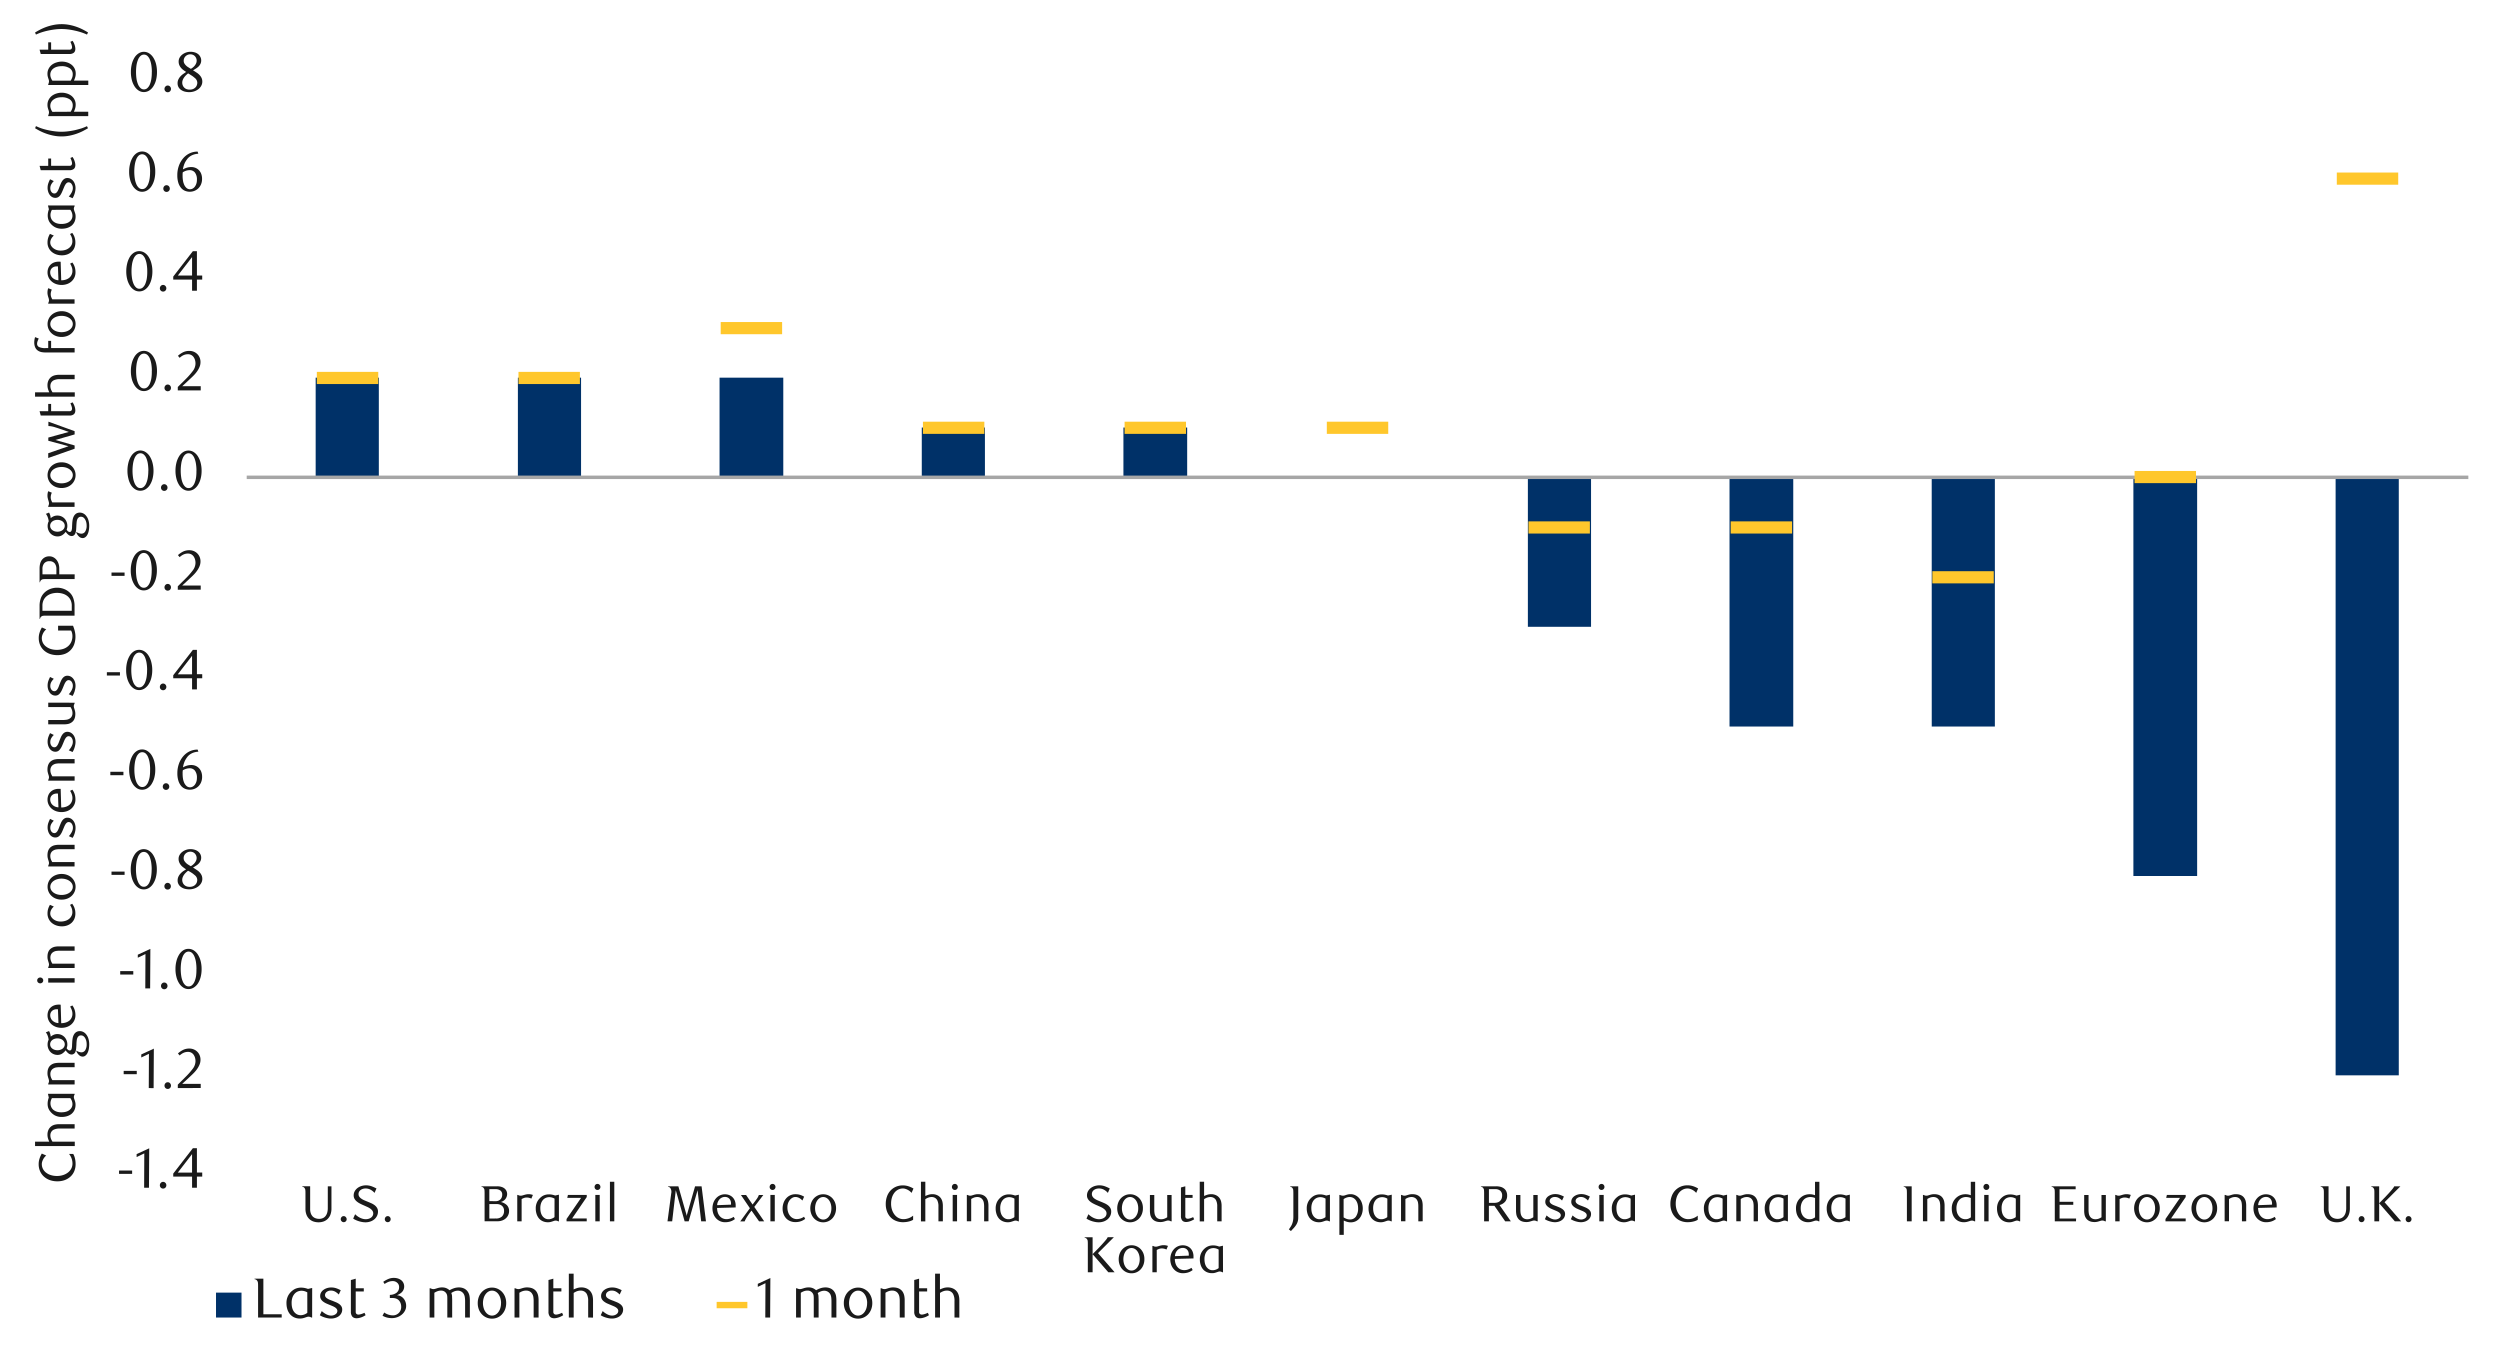 <svg id="Layer_1" data-name="Layer 1" xmlns="http://www.w3.org/2000/svg" width="1460" height="790" viewBox="0 0 1460 790"><defs><style>.cls-1{fill:#003168;}.cls-2{fill:#a6a6a6;}.cls-3{fill:#ffc72c;}.cls-4{fill:#1a1a1a;}</style></defs><title>15</title><path class="cls-1" d="M1364,628h36.89V278.42H1364Zm-118.1-116.41h37.23V278.42h-37.23Zm-117.76-87.31H1165V278.42h-36.88Zm-118.1,0h37.22V278.42h-37.22ZM892.28,366.06h36.89V278.42H892.28Zm-236.2-116.4h37.23v28.76H656.08Zm-117.76,0H575.2v28.76H538.32Zm-118.1-29.11h37.22v57.87H420.22Zm-117.77,0h36.89v57.87H302.45Zm-118.1,0h36.89v57.87H184.35Z"/><rect class="cls-2" x="144.08" y="277.74" width="1297.43" height="2.03"/><rect class="cls-3" x="185.03" y="217.17" width="35.87" height="7.11"/><rect class="cls-3" x="302.79" y="217.17" width="35.87" height="7.11"/><rect class="cls-3" x="420.89" y="188.07" width="35.87" height="7.11"/><rect class="cls-3" x="538.99" y="246.27" width="35.87" height="7.11"/><rect class="cls-3" x="656.76" y="246.27" width="35.87" height="7.11"/><rect class="cls-3" x="774.86" y="246.27" width="35.87" height="7.11"/><rect class="cls-3" x="892.62" y="304.48" width="35.87" height="7.11"/><rect class="cls-3" x="1010.72" y="304.48" width="35.87" height="7.11"/><rect class="cls-3" x="1128.49" y="333.58" width="35.87" height="7.11"/><rect class="cls-3" x="1246.59" y="275.04" width="35.87" height="7.11"/><rect class="cls-3" x="1364.69" y="100.76" width="35.87" height="7.11"/><path class="cls-4" d="M69.52,685.54v-1.95h7.64v1.95Z"/><path class="cls-4" d="M84.17,693.64l.1-20.06-4.48,2.14V674l7.35-3.39L87,693.64Z"/><path class="cls-4" d="M97.15,692.19a1.91,1.91,0,0,1-.55,1.38,1.83,1.83,0,0,1-1.36.56,1.8,1.8,0,0,1-1.34-.56,1.9,1.9,0,0,1-.54-1.38,2,2,0,0,1,.54-1.39,1.76,1.76,0,0,1,1.34-.59,1.79,1.79,0,0,1,1.36.59A2,2,0,0,1,97.15,692.19Z"/><path class="cls-4" d="M115,687.15v6.49h-2.83v-6.49h-11v-1.78l11.46-14.81H115v14.22h3.1v2.37ZM112.16,674l-8.33,10.8h8.33Z"/><path class="cls-4" d="M72.23,627.33v-1.94h7.64v1.94Z"/><path class="cls-4" d="M86.88,635.43l.1-20-4.48,2.14v-1.78l7.34-3.39-.13,23.08Z"/><path class="cls-4" d="M99.85,634a1.94,1.94,0,0,1-.54,1.39,1.83,1.83,0,0,1-1.37.55,1.79,1.79,0,0,1-1.33-.55,1.94,1.94,0,0,1-.54-1.39,2,2,0,0,1,.54-1.38,1.72,1.72,0,0,1,1.33-.59,1.76,1.76,0,0,1,1.37.59A2,2,0,0,1,99.85,634Z"/><path class="cls-4" d="M103.84,635.43v-2l4.34-4.32a41.94,41.94,0,0,0,4.36-4.92,7.41,7.41,0,0,0,1.63-4.4,7.29,7.29,0,0,0-.31-2.19,5.68,5.68,0,0,0-.87-1.74,3.87,3.87,0,0,0-3.19-1.56,6.21,6.21,0,0,0-2.67.57,8.57,8.57,0,0,0-2.21,1.53l-1-1.18a12.75,12.75,0,0,1,3.16-2.15,8.16,8.16,0,0,1,3.49-.72,6.66,6.66,0,0,1,2.53.48,6.26,6.26,0,0,1,3.48,3.42,6.68,6.68,0,0,1,.51,2.64,7.23,7.23,0,0,1-.58,2.88,13.17,13.17,0,0,1-1.41,2.55,18.32,18.32,0,0,1-1.78,2.15c-.63.65-1.19,1.2-1.7,1.66l-5.2,4.83h10.8v2.44Z"/><path class="cls-4" d="M70.2,569.13v-2h7.64v2Z"/><path class="cls-4" d="M84.85,577.23l.1-20.06-4.48,2.14v-1.77l7.34-3.39-.13,23.08Z"/><path class="cls-4" d="M97.82,575.78a1.9,1.9,0,0,1-.54,1.38,1.84,1.84,0,0,1-1.37.56,1.78,1.78,0,0,1-1.33-.56,1.91,1.91,0,0,1-.55-1.38,2,2,0,0,1,.55-1.39,1.74,1.74,0,0,1,1.33-.59,1.79,1.79,0,0,1,1.37.59A2,2,0,0,1,97.82,575.78Z"/><path class="cls-4" d="M117.74,565.92a18.31,18.31,0,0,1-.57,4.71,12.72,12.72,0,0,1-1.61,3.71,7.81,7.81,0,0,1-2.44,2.42,5.76,5.76,0,0,1-3.07.86,5.56,5.56,0,0,1-3-.87,8,8,0,0,1-2.4-2.43,12.46,12.46,0,0,1-1.59-3.69,17.75,17.75,0,0,1-.58-4.68,18.24,18.24,0,0,1,.58-4.75,13.3,13.3,0,0,1,1.58-3.76A7.58,7.58,0,0,1,107,555a5.74,5.74,0,0,1,6.11,0,7.92,7.92,0,0,1,2.44,2.45,13.16,13.16,0,0,1,1.61,3.74A18.55,18.55,0,0,1,117.74,565.92Zm-3,0a26.93,26.93,0,0,0-.29-4,14,14,0,0,0-.88-3.26,5.86,5.86,0,0,0-1.43-2.16,3,3,0,0,0-4,0,5.94,5.94,0,0,0-1.43,2.14,14.36,14.36,0,0,0-.87,3.23,27.22,27.22,0,0,0,0,8.06,13.35,13.35,0,0,0,.89,3.23,6.1,6.1,0,0,0,1.45,2.14,2.83,2.83,0,0,0,2,.77,2.88,2.88,0,0,0,2-.77,5.73,5.73,0,0,0,1.45-2.14,13.79,13.79,0,0,0,.88-3.21A26.16,26.16,0,0,0,114.71,566Z"/><path class="cls-4" d="M65.12,510.92V509h7.64v1.94Z"/><path class="cls-4" d="M91.59,507.71a18.34,18.34,0,0,1-.57,4.72,12.78,12.78,0,0,1-1.61,3.7A7.82,7.82,0,0,1,87,518.56a5.82,5.82,0,0,1-3.08.86,5.57,5.57,0,0,1-3-.88,8,8,0,0,1-2.4-2.42,12.69,12.69,0,0,1-1.59-3.69,18.2,18.2,0,0,1-.58-4.69,18.65,18.65,0,0,1,.58-4.74,13.06,13.06,0,0,1,1.58-3.76,7.52,7.52,0,0,1,2.39-2.46,5.65,5.65,0,0,1,3-.87,5.74,5.74,0,0,1,3.08.87,7.93,7.93,0,0,1,2.43,2.46A12.92,12.92,0,0,1,91,503,18.53,18.53,0,0,1,91.59,507.71Zm-3,.05a27,27,0,0,0-.29-4.05,14.11,14.11,0,0,0-.88-3.26A5.94,5.94,0,0,0,86,498.29a3,3,0,0,0-4,0,6.07,6.07,0,0,0-1.43,2.14,14.51,14.51,0,0,0-.87,3.23,27.29,27.29,0,0,0,0,8.07,13.26,13.26,0,0,0,.89,3.22A5.92,5.92,0,0,0,82,517.09a2.84,2.84,0,0,0,2,.78,2.89,2.89,0,0,0,2-.78A5.57,5.57,0,0,0,87.39,515a13.79,13.79,0,0,0,.88-3.21A26,26,0,0,0,88.56,507.76Z"/><path class="cls-4" d="M99.79,517.57a1.94,1.94,0,0,1-.54,1.39,1.85,1.85,0,0,1-1.37.55,1.77,1.77,0,0,1-1.33-.55,1.91,1.91,0,0,1-.55-1.39,1.93,1.93,0,0,1,.55-1.38,1.71,1.71,0,0,1,1.33-.59,1.77,1.77,0,0,1,1.37.59A2,2,0,0,1,99.79,517.57Z"/><path class="cls-4" d="M108.67,507.66c-.46-.28-1-.6-1.46-1a7.63,7.63,0,0,1-1.42-1.25,6.78,6.78,0,0,1-1.06-1.67,5.2,5.2,0,0,1-.43-2.22,4.37,4.37,0,0,1,.58-2.21,5.86,5.86,0,0,1,1.53-1.77,7.71,7.71,0,0,1,4.79-1.65,8.45,8.45,0,0,1,2.46.35,6,6,0,0,1,2,1,5,5,0,0,1,1.33,1.58,4.34,4.34,0,0,1,.5,2.07,4.48,4.48,0,0,1-.38,1.88,5.46,5.46,0,0,1-1,1.5,8.39,8.39,0,0,1-1.53,1.25c-.59.39-1.2.76-1.85,1.14l.66.39,1.71,1.14a8.4,8.4,0,0,1,1.53,1.31,6.71,6.71,0,0,1,1.1,1.67,5.11,5.11,0,0,1,.42,2.14,4.79,4.79,0,0,1-.59,2.32,6.14,6.14,0,0,1-1.61,1.92,8.09,8.09,0,0,1-2.41,1.32,8.92,8.92,0,0,1-3,.5,10.48,10.48,0,0,1-2.61-.32,6.78,6.78,0,0,1-2.17-1,4.75,4.75,0,0,1-1.47-1.62,4.41,4.41,0,0,1-.55-2.25,5.11,5.11,0,0,1,.53-2.37,7.2,7.2,0,0,1,1.3-1.81,10.33,10.33,0,0,1,1.62-1.37C107.69,508.35,108.21,508,108.67,507.66Zm1.16.86a11.85,11.85,0,0,0-1.28,1.1,9,9,0,0,0-1.11,1.3,6.66,6.66,0,0,0-.75,1.45,4.29,4.29,0,0,0,0,3,3.81,3.81,0,0,0,.82,1.31,3.7,3.7,0,0,0,1.35.91,5,5,0,0,0,1.89.33,5.09,5.09,0,0,0,1.91-.33,4,4,0,0,0,1.4-.91,3.64,3.64,0,0,0,.86-1.31,4.51,4.51,0,0,0,.28-1.54,3.67,3.67,0,0,0-1.42-2.7c-.33-.28-.67-.56-1-.82s-.72-.51-1.08-.74-.7-.44-1-.62Zm1.61-2.67a7.53,7.53,0,0,0,1.27-.87,6.91,6.91,0,0,0,1.09-1.14,5.79,5.79,0,0,0,.76-1.31,4,4,0,0,0,.28-1.45,3.75,3.75,0,0,0-.8-2.31,3.42,3.42,0,0,0-1.2-1,4,4,0,0,0-4.42.68,3.56,3.56,0,0,0-1.16,2.76,2.9,2.9,0,0,0,.33,1.4,5.32,5.32,0,0,0,.84,1.14,6.47,6.47,0,0,0,1.17,1c.44.29.88.56,1.32.82Z"/><path class="cls-4" d="M64.44,452.72v-2h7.64v2Z"/><path class="cls-4" d="M90.68,449.51a18.31,18.31,0,0,1-.57,4.71,12.72,12.72,0,0,1-1.61,3.71,7.89,7.89,0,0,1-2.43,2.42,5.78,5.78,0,0,1-3.07.86,5.57,5.57,0,0,1-3-.87,8.07,8.07,0,0,1-2.4-2.43A12.73,12.73,0,0,1,76,454.22a18.19,18.19,0,0,1-.57-4.68,18.69,18.69,0,0,1,.57-4.75A13.3,13.3,0,0,1,77.56,441a7.6,7.6,0,0,1,2.4-2.45,5.55,5.55,0,0,1,3-.88,5.63,5.63,0,0,1,3.07.88A8,8,0,0,1,88.5,441a13,13,0,0,1,1.61,3.74A18.55,18.55,0,0,1,90.68,449.51Zm-3,0a25.9,25.9,0,0,0-.29-4.05,14,14,0,0,0-.88-3.25,5.86,5.86,0,0,0-1.43-2.16,3,3,0,0,0-4,0,6,6,0,0,0-1.44,2.14,14.36,14.36,0,0,0-.87,3.23,27.22,27.22,0,0,0,0,8.06,13.82,13.82,0,0,0,.89,3.23,6.24,6.24,0,0,0,1.45,2.14,2.83,2.83,0,0,0,2,.77,2.92,2.92,0,0,0,2-.77,5.83,5.83,0,0,0,1.44-2.14,13.79,13.79,0,0,0,.88-3.21A24.94,24.94,0,0,0,87.65,449.55Z"/><path class="cls-4" d="M98.85,459.37a1.87,1.87,0,0,1-.55,1.38,1.91,1.91,0,0,1-2.7,0,1.9,1.9,0,0,1-.54-1.38A2,2,0,0,1,95.6,458a1.84,1.84,0,0,1,2.7,0A2,2,0,0,1,98.85,459.37Z"/><path class="cls-4" d="M115.84,439a9.78,9.78,0,0,0-3,.59,8.85,8.85,0,0,0-2.16,1.19,7,7,0,0,0-1.44,1.49,14.55,14.55,0,0,0-1,1.54,10.66,10.66,0,0,0-.85,2.05,12.6,12.6,0,0,0-.53,2.29,10.62,10.62,0,0,1,2.52-1.07,9.2,9.2,0,0,1,2.35-.31,6.46,6.46,0,0,1,2.44.46,5.88,5.88,0,0,1,2,1.35,6.33,6.33,0,0,1,1.37,2.17,8.15,8.15,0,0,1,.49,2.93,7.89,7.89,0,0,1-.61,3.21,7,7,0,0,1-1.61,2.36,6.8,6.8,0,0,1-2.29,1.45,7.21,7.21,0,0,1-2.63.49,7.35,7.35,0,0,1-2.85-.56,6,6,0,0,1-2.32-1.74,8.69,8.69,0,0,1-1.56-3,14.27,14.27,0,0,1-.58-4.33,16.2,16.2,0,0,1,.92-5.53,13.85,13.85,0,0,1,2.52-4.38,11.52,11.52,0,0,1,3.75-2.88,10.63,10.63,0,0,1,4.66-1Zm-9.09,10.83c0,.31-.08.63-.1,1s0,.65,0,1a18.71,18.71,0,0,0,.19,2.74,9,9,0,0,0,.56,2.14,5.67,5.67,0,0,0,1.54,2.33,3.12,3.12,0,0,0,2,.76,3.2,3.2,0,0,0,1.52-.38,3.86,3.86,0,0,0,1.3-1.1,6,6,0,0,0,.9-1.74,7.09,7.09,0,0,0,.34-2.28,6.51,6.51,0,0,0-1.16-4.23,3.77,3.77,0,0,0-3-1.4,7.54,7.54,0,0,0-2,.28A9.09,9.09,0,0,0,106.75,449.85Z"/><path class="cls-4" d="M62.41,394.51v-1.94h7.64v1.94Z"/><path class="cls-4" d="M88.92,391.3a18.32,18.32,0,0,1-.58,4.72,12.51,12.51,0,0,1-1.61,3.7,7.82,7.82,0,0,1-2.43,2.43,5.78,5.78,0,0,1-3.07.86,5.58,5.58,0,0,1-3-.88,7.89,7.89,0,0,1-2.39-2.42,13,13,0,0,1-1.6-3.69,18.21,18.21,0,0,1-.57-4.69,18.66,18.66,0,0,1,.57-4.74,13.34,13.34,0,0,1,1.58-3.76,7.64,7.64,0,0,1,2.4-2.46,5.63,5.63,0,0,1,3-.87,5.7,5.7,0,0,1,3.07.87,7.93,7.93,0,0,1,2.43,2.46,12.65,12.65,0,0,1,1.61,3.74A18.52,18.52,0,0,1,88.92,391.3Zm-3,.05a25.67,25.67,0,0,0-.3-4.05,14.65,14.65,0,0,0-.87-3.26,6.09,6.09,0,0,0-1.44-2.16,3,3,0,0,0-4,0A5.94,5.94,0,0,0,77.84,384a14,14,0,0,0-.88,3.23,28.22,28.22,0,0,0,0,8.07,13.73,13.73,0,0,0,.89,3.22,6,6,0,0,0,1.45,2.14,2.85,2.85,0,0,0,2,.78,2.91,2.91,0,0,0,2-.78,5.8,5.8,0,0,0,1.45-2.14,14.32,14.32,0,0,0,.87-3.21A24.77,24.77,0,0,0,85.89,391.35Z"/><path class="cls-4" d="M97.15,401.16a1.91,1.91,0,0,1-.55,1.38,1.91,1.91,0,0,1-2.7,0,1.9,1.9,0,0,1-.54-1.38,2,2,0,0,1,.54-1.38,1.84,1.84,0,0,1,2.7,0A2,2,0,0,1,97.15,401.16Z"/><path class="cls-4" d="M115,396.12v6.49h-2.83v-6.49h-11v-1.77l11.46-14.82H115v14.22h3.1v2.37ZM112.16,383l-8.33,10.8h8.33Z"/><path class="cls-4" d="M65.12,336.3v-1.94h7.63v1.94Z"/><path class="cls-4" d="M91.62,333.09a17.9,17.9,0,0,1-.58,4.72,12.56,12.56,0,0,1-1.6,3.71A8,8,0,0,1,87,343.94a5.76,5.76,0,0,1-3.07.86,5.49,5.49,0,0,1-3-.88,8,8,0,0,1-2.4-2.42,12.46,12.46,0,0,1-1.59-3.69,17.75,17.75,0,0,1-.58-4.68,18.24,18.24,0,0,1,.58-4.75,13.46,13.46,0,0,1,1.57-3.76,7.85,7.85,0,0,1,2.4-2.46,5.8,5.8,0,0,1,6.11,0,8.29,8.29,0,0,1,2.44,2.46,12.64,12.64,0,0,1,1.6,3.74A18.08,18.08,0,0,1,91.62,333.09Zm-3,.05a25.67,25.67,0,0,0-.3-4.05,13.77,13.77,0,0,0-.87-3.26A5.81,5.81,0,0,0,86,323.68a3,3,0,0,0-4,0,5.85,5.85,0,0,0-1.43,2.14,14.27,14.27,0,0,0-.87,3.22,27.29,27.29,0,0,0,0,8.07,13.35,13.35,0,0,0,.89,3.23A6,6,0,0,0,82,342.48a2.86,2.86,0,0,0,2,.77,2.93,2.93,0,0,0,2-.77,5.85,5.85,0,0,0,1.45-2.14,13.33,13.33,0,0,0,.87-3.21A24.9,24.9,0,0,0,88.59,333.14Z"/><path class="cls-4" d="M99.85,343a1.93,1.93,0,0,1-.54,1.38,1.84,1.84,0,0,1-1.37.56,1.78,1.78,0,0,1-1.33-.56,1.94,1.94,0,0,1-.55-1.38,2,2,0,0,1,.55-1.39,1.74,1.74,0,0,1,1.33-.59,1.79,1.79,0,0,1,1.37.59A2,2,0,0,1,99.85,343Z"/><path class="cls-4" d="M103.83,344.4v-2l4.35-4.32a41.15,41.15,0,0,0,4.36-4.92,7.39,7.39,0,0,0,1.63-4.39,7.29,7.29,0,0,0-.31-2.19,5.85,5.85,0,0,0-.87-1.75,4,4,0,0,0-1.37-1.15,4,4,0,0,0-1.83-.41,6.19,6.19,0,0,0-2.66.57,8.21,8.21,0,0,0-2.21,1.54l-1-1.19a12.75,12.75,0,0,1,3.16-2.15,8.15,8.15,0,0,1,3.49-.71,6.66,6.66,0,0,1,2.53.47,6.43,6.43,0,0,1,2.08,1.35,6.36,6.36,0,0,1,1.4,2.07,6.7,6.7,0,0,1,.51,2.65,7.36,7.36,0,0,1-.58,2.87,13.21,13.21,0,0,1-1.42,2.55,18.27,18.27,0,0,1-1.77,2.15c-.63.65-1.19,1.2-1.7,1.66l-5.2,4.84h10.8v2.43Z"/><path class="cls-4" d="M89.65,274.89a18.31,18.31,0,0,1-.57,4.71,12.72,12.72,0,0,1-1.61,3.71A7.82,7.82,0,0,1,85,285.74a5.78,5.78,0,0,1-3.08.85,5.56,5.56,0,0,1-3-.87,8,8,0,0,1-2.4-2.42A12.64,12.64,0,0,1,75,279.6a18.19,18.19,0,0,1-.57-4.68,18.74,18.74,0,0,1,.57-4.75,13.11,13.11,0,0,1,1.58-3.75,7.54,7.54,0,0,1,2.4-2.46,5.63,5.63,0,0,1,3-.88A5.72,5.72,0,0,1,85,264a7.93,7.93,0,0,1,2.43,2.46,12.92,12.92,0,0,1,1.61,3.74A18.47,18.47,0,0,1,89.65,274.89Zm-3,.05a27,27,0,0,0-.29-4.05,14.11,14.11,0,0,0-.88-3.26A5.94,5.94,0,0,0,84,265.47a3,3,0,0,0-4,0,6,6,0,0,0-1.44,2.14,14.36,14.36,0,0,0-.87,3.23,27.29,27.29,0,0,0,0,8.07,13.26,13.26,0,0,0,.89,3.22A6,6,0,0,0,80,284.27a2.84,2.84,0,0,0,2,.78,2.93,2.93,0,0,0,2-.78,5.75,5.75,0,0,0,1.44-2.14,13.79,13.79,0,0,0,.88-3.21A26,26,0,0,0,86.62,274.94Z"/><path class="cls-4" d="M97.82,284.75a1.87,1.87,0,0,1-.55,1.38,1.91,1.91,0,0,1-2.7,0,1.9,1.9,0,0,1-.54-1.38,2,2,0,0,1,.54-1.38,1.82,1.82,0,0,1,2.7,0A1.93,1.93,0,0,1,97.82,284.75Z"/><path class="cls-4" d="M117.74,274.89a17.87,17.87,0,0,1-.58,4.71,12.46,12.46,0,0,1-1.61,3.71,7.82,7.82,0,0,1-2.43,2.43,5.75,5.75,0,0,1-3.07.85,5.54,5.54,0,0,1-3-.87,8,8,0,0,1-2.4-2.42,12.92,12.92,0,0,1-1.6-3.7,18.19,18.19,0,0,1-.57-4.68,18.74,18.74,0,0,1,.57-4.75,13.4,13.4,0,0,1,1.58-3.75A7.64,7.64,0,0,1,107,264a5.74,5.74,0,0,1,6.11,0,7.93,7.93,0,0,1,2.43,2.46,12.65,12.65,0,0,1,1.61,3.74A18,18,0,0,1,117.74,274.89Zm-3,.05a25.67,25.67,0,0,0-.3-4.05,14.65,14.65,0,0,0-.87-3.26,6.07,6.07,0,0,0-1.43-2.16,3,3,0,0,0-4,0,5.94,5.94,0,0,0-1.43,2.14,13.38,13.38,0,0,0-.87,3.23,27.29,27.29,0,0,0,0,8.07,13.27,13.27,0,0,0,.88,3.22,6.14,6.14,0,0,0,1.45,2.14,2.85,2.85,0,0,0,2,.78,2.91,2.91,0,0,0,2-.78,5.88,5.88,0,0,0,1.45-2.14,14.32,14.32,0,0,0,.87-3.21A24.77,24.77,0,0,0,114.71,274.94Z"/><path class="cls-4" d="M91.68,216.68a18.34,18.34,0,0,1-.57,4.72,12.57,12.57,0,0,1-1.61,3.71,7.89,7.89,0,0,1-2.43,2.42,5.78,5.78,0,0,1-3.07.86,5.5,5.5,0,0,1-3-.88,7.89,7.89,0,0,1-2.39-2.42A12.47,12.47,0,0,1,77,221.4a18.19,18.19,0,0,1-.57-4.68A18.69,18.69,0,0,1,77,212a13.3,13.3,0,0,1,1.58-3.76,7.85,7.85,0,0,1,2.4-2.46,5.63,5.63,0,0,1,3-.87,5.7,5.7,0,0,1,3.07.87,8.15,8.15,0,0,1,2.43,2.46A12.76,12.76,0,0,1,91.11,212,18.53,18.53,0,0,1,91.68,216.68Zm-3,0a25.72,25.72,0,0,0-.29-4,14.8,14.8,0,0,0-.87-3.26,6,6,0,0,0-1.44-2.15,3,3,0,0,0-4,0,6,6,0,0,0-1.44,2.14,14.27,14.27,0,0,0-.87,3.22,28.22,28.22,0,0,0,0,8.07,13.82,13.82,0,0,0,.89,3.23,6.24,6.24,0,0,0,1.45,2.14,2.88,2.88,0,0,0,2,.77,3,3,0,0,0,2-.77,6,6,0,0,0,1.45-2.14,14.32,14.32,0,0,0,.87-3.21A24.94,24.94,0,0,0,88.65,216.73Z"/><path class="cls-4" d="M99.85,226.54a1.94,1.94,0,0,1-.54,1.39,1.85,1.85,0,0,1-1.37.56,1.78,1.78,0,0,1-1.33-.56,1.91,1.91,0,0,1-.55-1.39,2,2,0,0,1,.55-1.38,1.74,1.74,0,0,1,1.33-.59,1.81,1.81,0,0,1,1.37.59A2,2,0,0,1,99.85,226.54Z"/><path class="cls-4" d="M103.83,228v-2l4.35-4.32a42.89,42.89,0,0,0,4.36-4.92,7.39,7.39,0,0,0,1.63-4.39,7.29,7.29,0,0,0-.31-2.19,5.85,5.85,0,0,0-.87-1.75,4,4,0,0,0-1.37-1.15,4,4,0,0,0-1.83-.41,6.19,6.19,0,0,0-2.66.57,8.21,8.21,0,0,0-2.21,1.54l-1-1.19a12.79,12.79,0,0,1,3.17-2.15,8.15,8.15,0,0,1,3.49-.71,6.66,6.66,0,0,1,2.53.47,6.29,6.29,0,0,1,2.07,1.35,6.21,6.21,0,0,1,1.4,2.07,6.7,6.7,0,0,1,.51,2.65,7.35,7.35,0,0,1-.57,2.87,13.76,13.76,0,0,1-1.42,2.55,17.38,17.38,0,0,1-1.78,2.15c-.62.65-1.19,1.2-1.69,1.66l-5.2,4.84h10.8V228Z"/><path class="cls-4" d="M89,158.48a17.87,17.87,0,0,1-.58,4.71,12.46,12.46,0,0,1-1.61,3.71,7.93,7.93,0,0,1-2.43,2.43,5.75,5.75,0,0,1-3.07.85,5.54,5.54,0,0,1-3-.87,8,8,0,0,1-2.4-2.42,12.92,12.92,0,0,1-1.6-3.7,18.19,18.19,0,0,1-.57-4.68,18.74,18.74,0,0,1,.57-4.75A13.6,13.6,0,0,1,75.85,150a7.71,7.71,0,0,1,2.4-2.45,5.74,5.74,0,0,1,6.11,0A8,8,0,0,1,86.79,150a12.83,12.83,0,0,1,1.61,3.75A18,18,0,0,1,89,158.48Zm-3,.05a25.67,25.67,0,0,0-.3-4.05,14.65,14.65,0,0,0-.87-3.26,6.07,6.07,0,0,0-1.43-2.16,3,3,0,0,0-4,0,5.94,5.94,0,0,0-1.43,2.14,13.83,13.83,0,0,0-.88,3.23,28.22,28.22,0,0,0,0,8.07,13.73,13.73,0,0,0,.89,3.22,6.14,6.14,0,0,0,1.45,2.14,2.85,2.85,0,0,0,2,.78,2.91,2.91,0,0,0,2-.78,5.88,5.88,0,0,0,1.45-2.14,14.32,14.32,0,0,0,.87-3.21A24.86,24.86,0,0,0,86,158.53Z"/><path class="cls-4" d="M97.14,168.34a1.9,1.9,0,0,1-.54,1.38,1.8,1.8,0,0,1-1.37.56,1.76,1.76,0,0,1-1.33-.56,1.9,1.9,0,0,1-.54-1.38A2,2,0,0,1,93.9,167a1.73,1.73,0,0,1,1.33-.6,1.77,1.77,0,0,1,1.37.6A2,2,0,0,1,97.14,168.34Z"/><path class="cls-4" d="M115,163.3v6.49h-2.83V163.3h-11v-1.78l11.45-14.81H115v14.22h3.09v2.37Zm-2.83-13.17-8.33,10.8h8.33Z"/><path class="cls-4" d="M90.67,100.27A18.34,18.34,0,0,1,90.1,105a12.84,12.84,0,0,1-1.61,3.71,8,8,0,0,1-2.44,2.42A5.76,5.76,0,0,1,83,112a5.49,5.49,0,0,1-3-.88,8,8,0,0,1-2.4-2.42A12.46,12.46,0,0,1,76,105a17.75,17.75,0,0,1-.58-4.68A18.24,18.24,0,0,1,76,95.56a13.46,13.46,0,0,1,1.57-3.76,7.85,7.85,0,0,1,2.4-2.46,5.8,5.8,0,0,1,6.11,0,8.29,8.29,0,0,1,2.44,2.46,12.92,12.92,0,0,1,1.61,3.74A18.53,18.53,0,0,1,90.67,100.27Zm-3,0a25.67,25.67,0,0,0-.3-4A13.77,13.77,0,0,0,86.47,93,5.81,5.81,0,0,0,85,90.86a3,3,0,0,0-4,0A5.85,5.85,0,0,0,79.59,93a14.27,14.27,0,0,0-.87,3.22,27.29,27.29,0,0,0,0,8.07,13.35,13.35,0,0,0,.89,3.23,6,6,0,0,0,1.45,2.14,2.88,2.88,0,0,0,2,.77,2.93,2.93,0,0,0,2-.77,5.85,5.85,0,0,0,1.45-2.14,13.33,13.33,0,0,0,.87-3.21A24.9,24.9,0,0,0,87.64,100.32Z"/><path class="cls-4" d="M99.16,110.13a1.94,1.94,0,0,1-.54,1.39,1.84,1.84,0,0,1-1.37.56,1.8,1.8,0,0,1-1.33-.56,1.94,1.94,0,0,1-.54-1.39,2,2,0,0,1,.54-1.38,1.75,1.75,0,0,1,1.33-.59,1.79,1.79,0,0,1,1.37.59A2,2,0,0,1,99.16,110.13Z"/><path class="cls-4" d="M115.82,89.79a9.71,9.71,0,0,0-3,.59,8.48,8.48,0,0,0-2.16,1.18,7.3,7.3,0,0,0-1.45,1.5,17.47,17.47,0,0,0-1,1.53,11.74,11.74,0,0,0-.86,2.06,12.34,12.34,0,0,0-.52,2.29,10.39,10.39,0,0,1,2.51-1.07,9.34,9.34,0,0,1,2.36-.31,6.49,6.49,0,0,1,2.44.46,5.83,5.83,0,0,1,2,1.35,6.24,6.24,0,0,1,1.37,2.17,8.11,8.11,0,0,1,.49,2.93,7.89,7.89,0,0,1-.61,3.21,7.26,7.26,0,0,1-1.61,2.36,6.94,6.94,0,0,1-2.29,1.44,7.26,7.26,0,0,1-2.63.5,7.35,7.35,0,0,1-2.85-.56,6,6,0,0,1-2.32-1.75,8.82,8.82,0,0,1-1.57-3,14.61,14.61,0,0,1-.57-4.33,15.93,15.93,0,0,1,.92-5.53A13.66,13.66,0,0,1,107,92.42a11.42,11.42,0,0,1,3.75-2.88,10.64,10.64,0,0,1,4.66-1Zm-9.08,10.83a9.53,9.53,0,0,0-.1.95q0,.5,0,1a18.48,18.48,0,0,0,.19,2.73,8.42,8.42,0,0,0,.56,2.14,5.64,5.64,0,0,0,1.54,2.34,3.09,3.09,0,0,0,2,.76,3.33,3.33,0,0,0,1.53-.38,3.83,3.83,0,0,0,1.29-1.1,5.79,5.79,0,0,0,.91-1.75A7,7,0,0,0,115,105a6.53,6.53,0,0,0-1.16-4.23,3.78,3.78,0,0,0-3-1.4,7.12,7.12,0,0,0-2,.28A9.09,9.09,0,0,0,106.74,100.62Z"/><path class="cls-4" d="M91.68,42.07a18.31,18.31,0,0,1-.57,4.71,12.46,12.46,0,0,1-1.61,3.71,7.93,7.93,0,0,1-2.43,2.43,5.77,5.77,0,0,1-3.07.85,5.57,5.57,0,0,1-3-.87,7.89,7.89,0,0,1-2.39-2.42,12.65,12.65,0,0,1-1.6-3.7,18.19,18.19,0,0,1-.57-4.68A18.74,18.74,0,0,1,77,37.35a13.3,13.3,0,0,1,1.58-3.76A7.71,7.71,0,0,1,81,31.14a5.64,5.64,0,0,1,3-.88,5.71,5.71,0,0,1,3.07.88,8,8,0,0,1,2.43,2.45,12.83,12.83,0,0,1,1.61,3.75A18.47,18.47,0,0,1,91.68,42.07Zm-3,0a25.72,25.72,0,0,0-.29-4,14.65,14.65,0,0,0-.87-3.26,6.09,6.09,0,0,0-1.44-2.16,3,3,0,0,0-4,0,6.09,6.09,0,0,0-1.44,2.14A14.36,14.36,0,0,0,79.73,38a28.15,28.15,0,0,0,0,8.06,13.68,13.68,0,0,0,.89,3.23,6.14,6.14,0,0,0,1.45,2.14,2.85,2.85,0,0,0,2,.78,2.91,2.91,0,0,0,2-.78,5.88,5.88,0,0,0,1.45-2.14,14.32,14.32,0,0,0,.87-3.21A24.9,24.9,0,0,0,88.65,42.12Z"/><path class="cls-4" d="M99.85,51.93a1.9,1.9,0,0,1-.54,1.38,1.82,1.82,0,0,1-1.37.56,1.75,1.75,0,0,1-1.33-.56,1.87,1.87,0,0,1-.55-1.38,1.93,1.93,0,0,1,.55-1.38,1.71,1.71,0,0,1,1.33-.6,1.78,1.78,0,0,1,1.37.6A2,2,0,0,1,99.85,51.93Z"/><path class="cls-4" d="M108.69,42c-.46-.29-.94-.6-1.46-1a7.53,7.53,0,0,1-1.41-1.25,6.57,6.57,0,0,1-1.07-1.66,5.43,5.43,0,0,1-.42-2.22,4.47,4.47,0,0,1,.57-2.21,6.21,6.21,0,0,1,1.54-1.78,8,8,0,0,1,2.19-1.2,7.8,7.8,0,0,1,2.6-.44,8.44,8.44,0,0,1,2.45.34,6,6,0,0,1,2,1A4.83,4.83,0,0,1,117,33.23a4.28,4.28,0,0,1,.5,2.07,4.36,4.36,0,0,1-.39,1.88,5.42,5.42,0,0,1-1,1.5,8.83,8.83,0,0,1-1.53,1.25c-.59.38-1.2.76-1.85,1.13l.66.4,1.71,1.13a8.43,8.43,0,0,1,1.52,1.32,6.88,6.88,0,0,1,1.11,1.66,5.14,5.14,0,0,1,.42,2.14,4.92,4.92,0,0,1-.59,2.33A6.26,6.26,0,0,1,115.92,52a8.09,8.09,0,0,1-2.41,1.32,9,9,0,0,1-3,.49,10.49,10.49,0,0,1-2.61-.31,7,7,0,0,1-2.17-1,4.78,4.78,0,0,1-1.48-1.62,4.54,4.54,0,0,1-.54-2.25,5.11,5.11,0,0,1,.53-2.37,7.42,7.42,0,0,1,1.29-1.81,10.3,10.3,0,0,1,1.63-1.37C107.72,42.71,108.23,42.35,108.69,42Zm1.17.85A13.11,13.11,0,0,0,108.57,44a9,9,0,0,0-1.1,1.3,6.48,6.48,0,0,0-.76,1.45,4.47,4.47,0,0,0-.28,1.51,4.41,4.41,0,0,0,.28,1.53,3.79,3.79,0,0,0,.83,1.32,3.83,3.83,0,0,0,1.35.91,5.16,5.16,0,0,0,1.89.32,5.35,5.35,0,0,0,1.91-.32,4.24,4.24,0,0,0,1.4-.91,3.57,3.57,0,0,0,.85-1.32,4.19,4.19,0,0,0,.28-1.53,3.69,3.69,0,0,0-1.41-2.7c-.33-.28-.68-.56-1-.82s-.72-.51-1.08-.74l-1-.63Zm1.61-2.66a8,8,0,0,0,1.27-.87,6.91,6.91,0,0,0,1.09-1.14,5.81,5.81,0,0,0,.75-1.32,3.8,3.8,0,0,0-.51-3.75,3.49,3.49,0,0,0-1.2-1,4,4,0,0,0-4.43.67,3.59,3.59,0,0,0-1.15,2.77,2.92,2.92,0,0,0,.33,1.4,5.26,5.26,0,0,0,.84,1.13,7,7,0,0,0,1.17,1l1.31.82Z"/><path class="cls-4" d="M193.57,705.72a10.12,10.12,0,0,1-.59,3.61,7,7,0,0,1-1.62,2.52,6.52,6.52,0,0,1-2.39,1.49,8.8,8.8,0,0,1-2.94.49,9.41,9.41,0,0,1-2.93-.46,6.65,6.65,0,0,1-2.43-1.44,6.87,6.87,0,0,1-1.67-2.48,9.64,9.64,0,0,1-.61-3.58v-9c0-.68,0-1.28-.07-1.8a2.27,2.27,0,0,0-.49-1.29,1.71,1.71,0,0,0-.58-.51,1.82,1.82,0,0,0-.76-.24v-.26h4.64V706a7.55,7.55,0,0,0,.41,2.68,5.08,5.08,0,0,0,1.13,1.8,4.56,4.56,0,0,0,1.67,1,6.08,6.08,0,0,0,2,.33,5.24,5.24,0,0,0,2.26-.45,4.11,4.11,0,0,0,1.58-1.28,5.72,5.72,0,0,0,.94-2,9.56,9.56,0,0,0,.31-2.54V692.8h2.14Z"/><path class="cls-4" d="M202.45,712a1.69,1.69,0,0,1-.49,1.24,1.61,1.61,0,0,1-1.23.51,1.58,1.58,0,0,1-1.2-.51A1.69,1.69,0,0,1,199,712a1.76,1.76,0,0,1,.49-1.25,1.54,1.54,0,0,1,1.2-.54,1.57,1.57,0,0,1,1.23.54A1.76,1.76,0,0,1,202.45,712Z"/><path class="cls-4" d="M218.73,696.66a8.11,8.11,0,0,0-2.2-1.81,6,6,0,0,0-3-.78,5.28,5.28,0,0,0-1.64.24,4.15,4.15,0,0,0-1.31.67,3,3,0,0,0-.88,1,2.92,2.92,0,0,0-.32,1.35,2.58,2.58,0,0,0,.45,1.53A4.43,4.43,0,0,0,211,700a9.89,9.89,0,0,0,1.65.93c.62.27,1.25.54,1.91.8s1.47.61,2.2.93a10.62,10.62,0,0,1,2,1.16,5.65,5.65,0,0,1,1.43,1.58,4,4,0,0,1,.55,2.15,5.46,5.46,0,0,1-.61,2.61,5.94,5.94,0,0,1-1.62,2,7.39,7.39,0,0,1-2.32,1.24,8.77,8.77,0,0,1-2.7.43,11.08,11.08,0,0,1-2-.18,13.22,13.22,0,0,1-1.95-.47,14,14,0,0,1-1.78-.68,10.41,10.41,0,0,1-1.5-.84l1.13-2.56a11.75,11.75,0,0,0,1.21,1.06,10.12,10.12,0,0,0,1.49.93,8.88,8.88,0,0,0,1.69.67,6.51,6.51,0,0,0,1.79.26,5.73,5.73,0,0,0,1.75-.26,4.59,4.59,0,0,0,1.4-.7,3,3,0,0,0,.92-1.07,2.8,2.8,0,0,0,.33-1.34,2.75,2.75,0,0,0-.46-1.56,5.42,5.42,0,0,0-1.22-1.22,9.91,9.91,0,0,0-1.74-1l-2-.9c-.71-.29-1.43-.62-2.15-1a10.25,10.25,0,0,1-1.93-1.22,5.66,5.66,0,0,1-1.38-1.56,3.87,3.87,0,0,1-.54-2.07,4.91,4.91,0,0,1,.63-2.47,6.05,6.05,0,0,1,1.63-1.86,7.65,7.65,0,0,1,2.3-1.16,9.07,9.07,0,0,1,2.63-.4,9.55,9.55,0,0,1,3.33.58,22.79,22.79,0,0,1,2.79,1.26Z"/><path class="cls-4" d="M228.15,712a1.73,1.73,0,0,1-.49,1.24,1.65,1.65,0,0,1-1.24.51,1.61,1.61,0,0,1-1.2-.51,1.69,1.69,0,0,1-.49-1.24,1.76,1.76,0,0,1,.49-1.25,1.57,1.57,0,0,1,1.2-.54,1.61,1.61,0,0,1,1.24.54A1.8,1.8,0,0,1,228.15,712Z"/><path class="cls-4" d="M290.38,692.8a7.91,7.91,0,0,1,2.59.38,5.23,5.23,0,0,1,1.8,1,4.24,4.24,0,0,1,1.06,1.47,4.5,4.5,0,0,1,.34,1.68,4.63,4.63,0,0,1-.25,1.47,5.12,5.12,0,0,1-.71,1.35,4.52,4.52,0,0,1-1.16,1.1,4.84,4.84,0,0,1-1.58.71,7.44,7.44,0,0,1,3.52,1.83,4.82,4.82,0,0,1,1.31,3.58,5.28,5.28,0,0,1-.47,2.15,5.58,5.58,0,0,1-1.32,1.89,6.06,6.06,0,0,1-2.16,1.32,7.79,7.79,0,0,1-2.81.49H283V696.9q0-1-.06-1.8a2.19,2.19,0,0,0-.48-1.29,1.67,1.67,0,0,0-.57-.51,1.87,1.87,0,0,0-.76-.24v-.26Zm-.9,8.7a4.24,4.24,0,0,0,1.49-.25,3.58,3.58,0,0,0,1.2-.73,3.29,3.29,0,0,0,.82-1.19,4.24,4.24,0,0,0,.3-1.66,2.84,2.84,0,0,0-1.07-2.41,4.86,4.86,0,0,0-2.94-.8h-3.51v7Zm.06,10.1a5,5,0,0,0,3.6-1.16,4.34,4.34,0,0,0,1.22-3.3,3.65,3.65,0,0,0-1.22-2.95,4.64,4.64,0,0,0-3.12-1h-4.25v8.44Z"/><path class="cls-4" d="M310.31,700a6.37,6.37,0,0,0-2.65-.66,5.2,5.2,0,0,0-1.48.22,8.53,8.53,0,0,0-1.55.7v13h-2.55V697.85h.39a4.62,4.62,0,0,0,.84.34,2.87,2.87,0,0,0,.75.1,3.38,3.38,0,0,0,1-.14l1.05-.3a11.41,11.41,0,0,1,1.19-.31,6.88,6.88,0,0,1,1.41-.14,7,7,0,0,1,1.18.1,7.24,7.24,0,0,1,1.32.35Z"/><path class="cls-4" d="M326.41,713.26H326a3,3,0,0,0-1.46-.44,3.1,3.1,0,0,0-.92.15l-1,.34a9.67,9.67,0,0,1-1.17.34,6.37,6.37,0,0,1-1.44.15,7.15,7.15,0,0,1-3.15-.66,6.31,6.31,0,0,1-2.26-1.78,8.07,8.07,0,0,1-1.29-2.55,10.32,10.32,0,0,1-.43-3,8.26,8.26,0,0,1,.91-4.06A8.61,8.61,0,0,1,316.1,699a6.31,6.31,0,0,1,2.12-1.13,7.71,7.71,0,0,1,2.33-.36,9.38,9.38,0,0,1,2.07.22,11,11,0,0,1,1.59.46l2.2-.5ZM323.85,700a7.12,7.12,0,0,0-1.34-.59,5.21,5.21,0,0,0-1.69-.27,5.11,5.11,0,0,0-2,.39,4.62,4.62,0,0,0-1.68,1.19,6,6,0,0,0-1.16,2,8.66,8.66,0,0,0-.43,2.84c0,2.57.72,4.43,2.14,5.55a4,4,0,0,0,2.7.92,4.42,4.42,0,0,0,1.1-.13,5.92,5.92,0,0,0,1-.33,5.28,5.28,0,0,0,.79-.4,4.26,4.26,0,0,0,.55-.38Z"/><path class="cls-4" d="M334.13,711.57h8.52v1.69H330.86V711.9l8.5-12.36h-8.08l.38-1.69h11v1.22Z"/><path class="cls-4" d="M350.64,693.18a1.74,1.74,0,0,1-.49,1.24,1.64,1.64,0,0,1-1.23.52,1.59,1.59,0,0,1-1.2-.52,1.74,1.74,0,0,1-.49-1.24,1.77,1.77,0,0,1,.49-1.26,1.55,1.55,0,0,1,1.2-.52,1.6,1.6,0,0,1,1.23.52A1.77,1.77,0,0,1,350.64,693.18Zm-.41,20.08h-2.56V697.85h2.56Z"/><path class="cls-4" d="M358.75,713.26H356.2V690.15h2.55Z"/><path class="cls-4" d="M409.49,713.26l-2.11-18.18-5.2,18.18h-2.35l-5.17-18.18-2.11,18.18h-2.73L392,696.9a4.11,4.11,0,0,0-.53-3.09,2.18,2.18,0,0,0-.61-.51,1.82,1.82,0,0,0-.76-.24v-.26h6.06L400.78,709a5.12,5.12,0,0,1,.15.62c0,.22.07.41.09.56a5.51,5.51,0,0,1,.1-.55c.05-.2.11-.41.17-.61l4.63-16.21h3.8l2.56,20.46Z"/><path class="cls-4" d="M418.78,705.44a8.43,8.43,0,0,0,.42,2.74,5.82,5.82,0,0,0,1.16,2.06,5,5,0,0,0,1.75,1.3,5.34,5.34,0,0,0,2.2.45,6.43,6.43,0,0,0,2.09-.36,9.75,9.75,0,0,0,2.1-1l.68,1.31a8.59,8.59,0,0,1-2.85,1.46,10.94,10.94,0,0,1-2.85.38,6.92,6.92,0,0,1-3-.63,7,7,0,0,1-2.33-1.7,7.87,7.87,0,0,1-1.53-2.57,9.76,9.76,0,0,1,0-6.46,7.91,7.91,0,0,1,1.53-2.6,7,7,0,0,1,2.32-1.73,6.87,6.87,0,0,1,2.91-.62,6.72,6.72,0,0,1,2.37.42,5.71,5.71,0,0,1,2,1.25,5.87,5.87,0,0,1,1.38,2.07,7.47,7.47,0,0,1,.5,2.87c0,.16,0,.34,0,.53s0,.38,0,.54Zm8.14-1.92a2,2,0,0,0,0-.34v-.31a4.46,4.46,0,0,0-.28-1.65,3.57,3.57,0,0,0-.76-1.22,3.14,3.14,0,0,0-1.1-.74,3.39,3.39,0,0,0-1.3-.26,4.36,4.36,0,0,0-3.18,1.3,5.36,5.36,0,0,0-1.49,3.52Z"/><path class="cls-4" d="M440.5,704.83l5.79,8.43h-3L438.89,707a39,39,0,0,0-2.66,3.68,15,15,0,0,0-1.35,2.61H432.3l5.64-7.69-5.23-7.72h3l3.8,5.58c1-1.31,1.82-2.39,2.43-3.27a9.4,9.4,0,0,0,1.23-2.31h2.61Z"/><path class="cls-4" d="M452.88,693.18a1.74,1.74,0,0,1-.49,1.24,1.65,1.65,0,0,1-1.23.52,1.59,1.59,0,0,1-1.2-.52,1.74,1.74,0,0,1-.49-1.24,1.77,1.77,0,0,1,.49-1.26,1.55,1.55,0,0,1,1.2-.52,1.62,1.62,0,0,1,1.23.52A1.77,1.77,0,0,1,452.88,693.18Zm-.41,20.08h-2.56V697.85h2.56Z"/><path class="cls-4" d="M469.19,712.52a7,7,0,0,1-1.23.59,8.32,8.32,0,0,1-1.55.43,10,10,0,0,1-1.91.17,7.71,7.71,0,0,1-3-.57,6.67,6.67,0,0,1-2.36-1.6,7.43,7.43,0,0,1-1.54-2.5,8.85,8.85,0,0,1-.56-3.2,9.87,9.87,0,0,1,.56-3.36,8,8,0,0,1,1.56-2.67,7,7,0,0,1,2.37-1.76,7.15,7.15,0,0,1,3-.62,9.06,9.06,0,0,1,2.71.37,11.05,11.05,0,0,1,2.37,1.06l-1,2.25a9.81,9.81,0,0,0-.72-.69,5.8,5.8,0,0,0-.95-.69,5.55,5.55,0,0,0-1.14-.5,4.15,4.15,0,0,0-1.26-.2,3.6,3.6,0,0,0-1.73.45,5.16,5.16,0,0,0-1.5,1.25,6.48,6.48,0,0,0-1.07,1.9,7.2,7.2,0,0,0-.4,2.43,8.82,8.82,0,0,0,.45,2.94,6.59,6.59,0,0,0,1.2,2.16,5.36,5.36,0,0,0,1.75,1.34,5.09,5.09,0,0,0,2.1.46,7.51,7.51,0,0,0,1.9-.29,7.94,7.94,0,0,0,2.32-1.11l.68,1.31C469.87,712.08,469.55,712.3,469.19,712.52Z"/><path class="cls-4" d="M488.26,705.63a9.24,9.24,0,0,1-.58,3.31,8.17,8.17,0,0,1-1.59,2.59,7.37,7.37,0,0,1-2.39,1.69,7.16,7.16,0,0,1-2.91.61,7.28,7.28,0,0,1-3-.61,7.47,7.47,0,0,1-2.39-1.69,7.87,7.87,0,0,1-1.61-2.59,9.65,9.65,0,0,1,0-6.59,7.87,7.87,0,0,1,1.61-2.59,7.47,7.47,0,0,1,2.39-1.69,7.12,7.12,0,0,1,3-.61,7,7,0,0,1,2.91.61,7.37,7.37,0,0,1,2.39,1.69,8.17,8.17,0,0,1,1.59,2.59A9.15,9.15,0,0,1,488.26,705.63Zm-2.73,0a8.92,8.92,0,0,0-.36-2.57,6.87,6.87,0,0,0-1-2.09,4.77,4.77,0,0,0-1.51-1.4,3.78,3.78,0,0,0-3.79,0,5,5,0,0,0-1.51,1.4,6.45,6.45,0,0,0-1,2.09,9.35,9.35,0,0,0,0,5.14,6.86,6.86,0,0,0,1,2.09,4.84,4.84,0,0,0,1.52,1.41,3.63,3.63,0,0,0,1.91.52,3.59,3.59,0,0,0,1.89-.52,4.81,4.81,0,0,0,1.51-1.41,6.87,6.87,0,0,0,1-2.09A8.92,8.92,0,0,0,485.53,705.63Z"/><path class="cls-4" d="M532.34,696.66a7,7,0,0,0-.86-.88,7.8,7.8,0,0,0-1.21-.83,8.24,8.24,0,0,0-1.42-.62,4.82,4.82,0,0,0-1.53-.26,6,6,0,0,0-2.72.63,6.56,6.56,0,0,0-2.2,1.78,8.8,8.8,0,0,0-1.47,2.79,11.83,11.83,0,0,0-.53,3.63,11.19,11.19,0,0,0,.59,3.78,9.32,9.32,0,0,0,1.59,2.87,6.74,6.74,0,0,0,2.3,1.81,6.25,6.25,0,0,0,2.74.63,8.84,8.84,0,0,0,2.88-.51,9,9,0,0,0,2.76-1.54v2.43a8.86,8.86,0,0,1-2.59,1,13.76,13.76,0,0,1-3.38.39,10.57,10.57,0,0,1-3.91-.72A9,9,0,0,1,520.2,711a10,10,0,0,1-2.13-3.36,12,12,0,0,1-.79-4.53,12.76,12.76,0,0,1,.7-4.3,9.82,9.82,0,0,1,2-3.43,9.56,9.56,0,0,1,3.16-2.28,10.19,10.19,0,0,1,4.18-.83,10.46,10.46,0,0,1,3.24.52,14.84,14.84,0,0,1,2.91,1.32Z"/><path class="cls-4" d="M548.05,713.26v-8.61a7.78,7.78,0,0,0-.74-3.8,3.5,3.5,0,0,0-1.36-1.34,3.76,3.76,0,0,0-1.83-.45,5.56,5.56,0,0,0-2,.35,8.15,8.15,0,0,0-1.73.9v13h-2.56V690.15h2.56l0,8.31a16.18,16.18,0,0,1,1.82-.71,7.46,7.46,0,0,1,2.31-.35,6.39,6.39,0,0,1,3,.69,5.35,5.35,0,0,1,2.1,1.9,6.45,6.45,0,0,1,.77,1.93,10.84,10.84,0,0,1,.24,2.36v9Z"/><path class="cls-4" d="M559.34,693.18a1.78,1.78,0,0,1-.49,1.24,1.65,1.65,0,0,1-1.23.52,1.63,1.63,0,0,1-1.21-.52,1.78,1.78,0,0,1-.49-1.24,1.81,1.81,0,0,1,.49-1.26,1.59,1.59,0,0,1,1.21-.52,1.62,1.62,0,0,1,1.23.52A1.81,1.81,0,0,1,559.34,693.18Zm-.42,20.08h-2.55V697.85h2.55Z"/><path class="cls-4" d="M574.73,713.26v-8.61a12.82,12.82,0,0,0-.17-2.21,4.39,4.39,0,0,0-.57-1.59,3.35,3.35,0,0,0-1.35-1.34,3.8,3.8,0,0,0-1.82-.45,5.67,5.67,0,0,0-2,.33,8.7,8.7,0,0,0-1.64.83v13h-2.55V697.85H565c.36.15.65.27.88.34a2.37,2.37,0,0,0,.7.1,3.17,3.17,0,0,0,.95-.14l1-.3a10.21,10.21,0,0,1,1.16-.31,6.85,6.85,0,0,1,1.45-.14c2.34,0,4,.77,5.05,2.29a6,6,0,0,1,.83,2,11.56,11.56,0,0,1,.24,2.47v9.07Z"/><path class="cls-4" d="M595,713.26h-.41a3,3,0,0,0-1.46-.44,3,3,0,0,0-.92.15l-1,.34a10.86,10.86,0,0,1-1.17.34,6.37,6.37,0,0,1-1.44.15,7.15,7.15,0,0,1-3.15-.66,6.22,6.22,0,0,1-2.26-1.78,8.07,8.07,0,0,1-1.29-2.55,10.32,10.32,0,0,1-.43-3,8.38,8.38,0,0,1,.9-4.06,8.64,8.64,0,0,1,2.34-2.74,6.31,6.31,0,0,1,2.12-1.13,7.71,7.71,0,0,1,2.33-.36,9.44,9.44,0,0,1,2.07.22,10.48,10.48,0,0,1,1.58.46l2.2-.5ZM592.43,700a7.12,7.12,0,0,0-1.34-.59,5.25,5.25,0,0,0-1.69-.27,5.08,5.08,0,0,0-2,.39,4.54,4.54,0,0,0-1.68,1.19,5.82,5.82,0,0,0-1.16,2,8.4,8.4,0,0,0-.43,2.84c0,2.57.71,4.43,2.14,5.55a4,4,0,0,0,2.7.92,4.48,4.48,0,0,0,1.1-.13,6.25,6.25,0,0,0,1-.33,5.28,5.28,0,0,0,.79-.4,4.26,4.26,0,0,0,.55-.38Z"/><path class="cls-4" d="M647,696.66a8,8,0,0,0-2.2-1.81,5.93,5.93,0,0,0-3-.78,5.33,5.33,0,0,0-1.64.24,4.27,4.27,0,0,0-1.31.67,3,3,0,0,0-.88,1,2.91,2.91,0,0,0-.31,1.35,2.65,2.65,0,0,0,.44,1.53A4.43,4.43,0,0,0,639.2,700a10.77,10.77,0,0,0,1.65.93c.62.27,1.25.54,1.91.8s1.47.61,2.2.93a10,10,0,0,1,2,1.16,5.5,5.5,0,0,1,1.43,1.58,4,4,0,0,1,.55,2.15,5.58,5.58,0,0,1-.6,2.61,6.06,6.06,0,0,1-1.62,2,7.5,7.5,0,0,1-2.32,1.24,8.88,8.88,0,0,1-2.71.43,11.17,11.17,0,0,1-2-.18A15.24,15.24,0,0,1,636,712.5a11.61,11.61,0,0,1-1.5-.84l1.13-2.56a10.93,10.93,0,0,0,1.22,1.06,10,10,0,0,0,1.48.93,9,9,0,0,0,1.7.67,6.44,6.44,0,0,0,1.78.26,5.8,5.8,0,0,0,1.76-.26,4.54,4.54,0,0,0,1.39-.7,3.07,3.07,0,0,0,.93-1.07,2.91,2.91,0,0,0,.32-1.34,2.68,2.68,0,0,0-.46-1.56,5.22,5.22,0,0,0-1.22-1.22,9.8,9.8,0,0,0-1.73-1l-2-.9c-.72-.29-1.43-.62-2.16-1a10.58,10.58,0,0,1-1.93-1.22,6,6,0,0,1-1.38-1.56,3.87,3.87,0,0,1-.53-2.07,4.9,4.9,0,0,1,.62-2.47,6.18,6.18,0,0,1,1.63-1.86,7.71,7.71,0,0,1,2.31-1.16,9,9,0,0,1,2.62-.4,9.55,9.55,0,0,1,3.33.58,22.79,22.79,0,0,1,2.79,1.26Z"/><path class="cls-4" d="M667.46,705.63a9,9,0,0,1-.58,3.31,8.17,8.17,0,0,1-1.59,2.59,7.43,7.43,0,0,1-2.38,1.69,7.37,7.37,0,0,1-5.87,0,7.47,7.47,0,0,1-2.39-1.69,7.87,7.87,0,0,1-1.61-2.59,9.65,9.65,0,0,1,0-6.59,7.87,7.87,0,0,1,1.61-2.59,7.47,7.47,0,0,1,2.39-1.69,7.15,7.15,0,0,1,3-.61,7.08,7.08,0,0,1,2.92.61,7.43,7.43,0,0,1,2.38,1.69,8.17,8.17,0,0,1,1.59,2.59A8.94,8.94,0,0,1,667.46,705.63Zm-2.73,0a8.92,8.92,0,0,0-.36-2.57,7.1,7.1,0,0,0-1-2.09,4.91,4.91,0,0,0-1.52-1.4,3.78,3.78,0,0,0-3.79,0,5,5,0,0,0-1.51,1.4,6.66,6.66,0,0,0-1,2.09,9.35,9.35,0,0,0,0,5.14,7.1,7.1,0,0,0,1,2.09,4.84,4.84,0,0,0,1.52,1.41,3.63,3.63,0,0,0,1.91.52,3.59,3.59,0,0,0,1.89-.52,5,5,0,0,0,1.52-1.41,7.1,7.1,0,0,0,1-2.09A8.92,8.92,0,0,0,664.73,705.63Z"/><path class="cls-4" d="M684.24,713.26h-.38a6.85,6.85,0,0,0-.88-.36,2.09,2.09,0,0,0-.7-.11,3,3,0,0,0-1,.14l-1,.3a10.8,10.8,0,0,1-1.16.31,6.85,6.85,0,0,1-1.45.14q-3.51,0-5.05-2.29a5.47,5.47,0,0,1-.85-2,12.29,12.29,0,0,1-.22-2.46v-9.06h2.55v8.59a12.82,12.82,0,0,0,.17,2.21,4.34,4.34,0,0,0,.58,1.59,3.26,3.26,0,0,0,1.35,1.33,3.8,3.8,0,0,0,1.82.45,5.5,5.5,0,0,0,2-.33,8.42,8.42,0,0,0,1.64-.83v-13h2.55Z"/><path class="cls-4" d="M696.35,712.65a10,10,0,0,1-1.21.52,10.82,10.82,0,0,1-1.27.35,7,7,0,0,1-1.22.13,3.53,3.53,0,0,1-1.23-.21,2.38,2.38,0,0,1-1-.68,3.94,3.94,0,0,1-.75-2.59V693.48l2.55-.68v5.05h4.25v1.69h-4.25V710.2a1.55,1.55,0,0,0,.4,1.21,1.67,1.67,0,0,0,1.09.34,3.25,3.25,0,0,0,.78-.11c.29-.07.58-.15.87-.25s.56-.2.81-.31l.63-.28.59,1.27C697.08,712.26,696.73,712.46,696.35,712.65Z"/><path class="cls-4" d="M710.86,713.26v-8.61a7.78,7.78,0,0,0-.74-3.8,3.52,3.52,0,0,0-1.37-1.34,3.76,3.76,0,0,0-1.83-.45,5.56,5.56,0,0,0-2,.35,8.39,8.39,0,0,0-1.73.9v13h-2.55V690.15h2.55l0,8.31a17.2,17.2,0,0,1,1.83-.71,7.35,7.35,0,0,1,2.3-.35,6.46,6.46,0,0,1,3,.69,5.26,5.26,0,0,1,2.09,1.9,6.19,6.19,0,0,1,.77,1.93,10.84,10.84,0,0,1,.24,2.36v9Z"/><path class="cls-4" d="M638.08,743h-2.79V726.67c0-.67,0-1.27-.06-1.79a2.31,2.31,0,0,0-.47-1.3,1.91,1.91,0,0,0-.58-.5,1.82,1.82,0,0,0-.76-.24v-.27h4.66Zm9.18,0-9.18-10.57c.95-1,1.91-1.93,2.87-2.92s1.85-1.93,2.67-2.83,1.53-1.72,2.13-2.44a7.61,7.61,0,0,0,1.15-1.71h3.6l-9.27,9.3L650.94,743Z"/><path class="cls-4" d="M668.32,735.41a9.06,9.06,0,0,1-.58,3.31,8,8,0,0,1-1.59,2.58,7.31,7.31,0,0,1-2.38,1.7,7.23,7.23,0,0,1-2.92.6,7.17,7.17,0,0,1-5.34-2.3,7.73,7.73,0,0,1-1.61-2.58,9.68,9.68,0,0,1,0-6.6,7.73,7.73,0,0,1,1.61-2.58,7.32,7.32,0,0,1,2.39-1.69,7.15,7.15,0,0,1,3-.61,7.08,7.08,0,0,1,2.92.61,7.28,7.28,0,0,1,2.38,1.69,8,8,0,0,1,1.59,2.58A9,9,0,0,1,668.32,735.41Zm-2.73,0a8.92,8.92,0,0,0-.36-2.57,7.28,7.28,0,0,0-1-2.1,4.77,4.77,0,0,0-1.52-1.39,3.78,3.78,0,0,0-3.79,0,5.07,5.07,0,0,0-1.51,1.39,6.83,6.83,0,0,0-1,2.1,9.35,9.35,0,0,0,0,5.14,6.87,6.87,0,0,0,1,2.09,4.94,4.94,0,0,0,1.51,1.41,3.64,3.64,0,0,0,1.92.52,3.58,3.58,0,0,0,1.88-.52,5.08,5.08,0,0,0,1.52-1.41,7.1,7.1,0,0,0,1-2.09A9,9,0,0,0,665.59,735.41Z"/><path class="cls-4" d="M681.21,729.73a6.46,6.46,0,0,0-2.64-.65,4.93,4.93,0,0,0-1.49.22,7.83,7.83,0,0,0-1.54.7v13H673V727.62h.39a4.14,4.14,0,0,0,.85.35,2.87,2.87,0,0,0,.75.1,3.64,3.64,0,0,0,.95-.14c.34-.09.69-.19,1.06-.31s.76-.21,1.19-.3a6.12,6.12,0,0,1,1.41-.14,8.09,8.09,0,0,1,1.17.09,7.65,7.65,0,0,1,1.32.35Z"/><path class="cls-4" d="M686.11,735.21a8.34,8.34,0,0,0,.42,2.74,5.93,5.93,0,0,0,1.16,2.07,5,5,0,0,0,1.75,1.3,5.5,5.5,0,0,0,2.2.44,6.69,6.69,0,0,0,2.09-.35,9.75,9.75,0,0,0,2.1-1l.68,1.3a8.63,8.63,0,0,1-2.85,1.47,10.94,10.94,0,0,1-2.85.38,7,7,0,0,1-5.29-2.34,7.94,7.94,0,0,1-1.53-2.57,9.76,9.76,0,0,1,0-6.46,8.2,8.2,0,0,1,1.53-2.6,7.06,7.06,0,0,1,2.32-1.72,6.87,6.87,0,0,1,2.91-.62,7,7,0,0,1,2.37.41,5.91,5.91,0,0,1,2,1.25,6.06,6.06,0,0,1,1.38,2.07,7.52,7.52,0,0,1,.5,2.88c0,.15,0,.33,0,.53s0,.38,0,.54Zm8.14-1.91a2.14,2.14,0,0,0,0-.34v-.32A4.44,4.44,0,0,0,694,731a3.47,3.47,0,0,0-.76-1.22,3,3,0,0,0-1.1-.74,3.39,3.39,0,0,0-1.3-.26,4.35,4.35,0,0,0-3.18,1.29,5.41,5.41,0,0,0-1.49,3.52Z"/><path class="cls-4" d="M714.24,743h-.41a2.93,2.93,0,0,0-1.46-.45,3,3,0,0,0-.92.15l-1,.34a10.82,10.82,0,0,1-1.17.35,6.4,6.4,0,0,1-1.44.14,7.15,7.15,0,0,1-3.15-.65,6.22,6.22,0,0,1-2.26-1.78,7.62,7.62,0,0,1-1.29-2.56,10.32,10.32,0,0,1-.43-3,8.36,8.36,0,0,1,.9-4,8.89,8.89,0,0,1,2.33-2.75,6.84,6.84,0,0,1,2.13-1.13,8,8,0,0,1,2.33-.35,9.29,9.29,0,0,1,2.06.22A10.31,10.31,0,0,1,712,728l2.2-.5Zm-2.55-13.25a6.78,6.78,0,0,0-1.34-.59,5.25,5.25,0,0,0-1.69-.27,5.08,5.08,0,0,0-2,.39A4.44,4.44,0,0,0,705,730.5a6,6,0,0,0-1.16,2,8.36,8.36,0,0,0-.43,2.84q0,3.85,2.14,5.55a4,4,0,0,0,2.7.92,4.48,4.48,0,0,0,1.1-.13,6.25,6.25,0,0,0,1-.33,6.44,6.44,0,0,0,.79-.4,4.21,4.21,0,0,0,.55-.39Z"/><path class="cls-4" d="M758.17,692.8V711a7.94,7.94,0,0,1-.39,2.62,8.08,8.08,0,0,1-1,2,12.43,12.43,0,0,1-1.37,1.7q-.75.78-1.5,1.62l-1.21-1c.37-.48.72-1,1-1.45a8.82,8.82,0,0,0,.85-1.58,11.12,11.12,0,0,0,.56-1.92,12.64,12.64,0,0,0,.21-2.45V696.9q0-1-.06-1.8a2.19,2.19,0,0,0-.48-1.29,1.62,1.62,0,0,0-.58-.51,1.82,1.82,0,0,0-.78-.24v-.26Z"/><path class="cls-4" d="M776.68,713.26h-.42a3,3,0,0,0-1.46-.44,3.1,3.1,0,0,0-.92.15l-1,.34a9.67,9.67,0,0,1-1.17.34,6.37,6.37,0,0,1-1.44.15,7.15,7.15,0,0,1-3.15-.66,6.31,6.31,0,0,1-2.26-1.78,8.07,8.07,0,0,1-1.29-2.55,10.32,10.32,0,0,1-.43-3,8.26,8.26,0,0,1,.91-4.06,8.61,8.61,0,0,1,2.33-2.74,6.31,6.31,0,0,1,2.12-1.13,7.71,7.71,0,0,1,2.33-.36,9.32,9.32,0,0,1,2.07.22,11,11,0,0,1,1.59.46l2.2-.5ZM774.12,700a7.3,7.3,0,0,0-1.33-.59,5.31,5.31,0,0,0-1.7-.27,5.11,5.11,0,0,0-2,.39,4.62,4.62,0,0,0-1.68,1.19,6,6,0,0,0-1.16,2,8.66,8.66,0,0,0-.43,2.84c0,2.57.72,4.43,2.14,5.55a4.07,4.07,0,0,0,2.71.92,4.4,4.4,0,0,0,1.09-.13,6.38,6.38,0,0,0,1-.33,5.67,5.67,0,0,0,.78-.4,4.26,4.26,0,0,0,.55-.38Z"/><path class="cls-4" d="M782.5,697.85a6.62,6.62,0,0,0,1,.34,3.35,3.35,0,0,0,.79.1,2.85,2.85,0,0,0,.92-.14l.94-.3a8.16,8.16,0,0,1,1.1-.31,6.62,6.62,0,0,1,1.44-.14,6.22,6.22,0,0,1,3,.72,6.86,6.86,0,0,1,2.24,1.84,8.26,8.26,0,0,1,1.44,2.68,9.7,9.7,0,0,1,.49,3.09,10.05,10.05,0,0,1-.44,3,8.1,8.1,0,0,1-1.33,2.6,6.57,6.57,0,0,1-2.22,1.83,6.69,6.69,0,0,1-3.11.69,7.27,7.27,0,0,1-2-.29,12.64,12.64,0,0,1-2-.77v8.39h-2.56V697.85Zm2.17,13.1a9.38,9.38,0,0,0,1.62.83,5.54,5.54,0,0,0,2.11.38,4,4,0,0,0,3.47-1.7,8.22,8.22,0,0,0,1.26-4.94,9.5,9.5,0,0,0-.32-2.47,6.85,6.85,0,0,0-.95-2.06,4.68,4.68,0,0,0-1.56-1.41,4.37,4.37,0,0,0-2.14-.52,4.6,4.6,0,0,0-1.13.14,6.66,6.66,0,0,0-1.8.72,3.31,3.31,0,0,0-.56.39Z"/><path class="cls-4" d="M812.77,713.26h-.42a3,3,0,0,0-1.46-.44,3.1,3.1,0,0,0-.92.15l-1,.34a9.67,9.67,0,0,1-1.17.34,6.37,6.37,0,0,1-1.44.15,7.15,7.15,0,0,1-3.15-.66,6.31,6.31,0,0,1-2.26-1.78,8.07,8.07,0,0,1-1.29-2.55,10.32,10.32,0,0,1-.43-3,8.26,8.26,0,0,1,.91-4.06,8.61,8.61,0,0,1,2.33-2.74,6.31,6.31,0,0,1,2.12-1.13,7.71,7.71,0,0,1,2.33-.36,9.32,9.32,0,0,1,2.07.22,11,11,0,0,1,1.59.46l2.2-.5ZM810.21,700a7.3,7.3,0,0,0-1.33-.59,5.31,5.31,0,0,0-1.7-.27,5.11,5.11,0,0,0-2,.39,4.62,4.62,0,0,0-1.68,1.19,6,6,0,0,0-1.16,2,8.66,8.66,0,0,0-.43,2.84c0,2.57.72,4.43,2.14,5.55a4.07,4.07,0,0,0,2.71.92,4.4,4.4,0,0,0,1.09-.13,6.38,6.38,0,0,0,1-.33,5.67,5.67,0,0,0,.78-.4,4.26,4.26,0,0,0,.55-.38Z"/><path class="cls-4" d="M828.3,713.26v-8.61a12.91,12.91,0,0,0-.16-2.21,4.21,4.21,0,0,0-.58-1.59,3.23,3.23,0,0,0-1.35-1.34,3.76,3.76,0,0,0-1.81-.45,5.63,5.63,0,0,0-2,.33,8.7,8.7,0,0,0-1.64.83v13H818.2V697.85h.39c.35.15.65.27.87.34a2.37,2.37,0,0,0,.7.1,3.08,3.08,0,0,0,1-.14l1-.3a11.47,11.47,0,0,1,1.16-.31,7,7,0,0,1,1.46-.14c2.33,0,4,.77,5,2.29a6.25,6.25,0,0,1,.83,2,11.56,11.56,0,0,1,.24,2.47v9.07Z"/><path class="cls-4" d="M873.76,692.8a10.14,10.14,0,0,1,2.61.32,5.63,5.63,0,0,1,2,1,4.5,4.5,0,0,1,1.33,1.68,5.6,5.6,0,0,1,.47,2.37,5.31,5.31,0,0,1-1.23,3.67,6.52,6.52,0,0,1-3.23,1.92l6.62,9.5h-3.3l-6.3-9.09h-3.22v9.09h-2.79V696.9q0-1-.06-1.8a2.19,2.19,0,0,0-.48-1.29,1.71,1.71,0,0,0-.58-.51,1.78,1.78,0,0,0-.75-.24v-.26Zm3.49,5.46a3.6,3.6,0,0,0-1.07-2.85,4.28,4.28,0,0,0-2.94-.95h-3.71v8h3.18a5.65,5.65,0,0,0,2.15-.36,3.62,3.62,0,0,0,1.41-1,3.35,3.35,0,0,0,.76-1.35A5.4,5.4,0,0,0,877.25,698.26Z"/><path class="cls-4" d="M898,713.26h-.39a6.85,6.85,0,0,0-.88-.36,2.09,2.09,0,0,0-.7-.11,3.1,3.1,0,0,0-1,.14l-1,.3a10.6,10.6,0,0,1-1.15.31,7,7,0,0,1-1.46.14q-3.51,0-5-2.29a5.65,5.65,0,0,1-.85-2,13.07,13.07,0,0,1-.22-2.46v-9.06h2.56v8.59a12.91,12.91,0,0,0,.16,2.21,4.34,4.34,0,0,0,.58,1.59,3.32,3.32,0,0,0,1.35,1.33,3.81,3.81,0,0,0,1.83.45,5.57,5.57,0,0,0,2-.33,8.63,8.63,0,0,0,1.63-.83v-13H898Z"/><path class="cls-4" d="M912.23,701.11a8.12,8.12,0,0,0-1.81-1.45,4.48,4.48,0,0,0-2.36-.63,3.45,3.45,0,0,0-2.19.69,2.08,2.08,0,0,0-.88,1.69,1.7,1.7,0,0,0,.33,1,3.28,3.28,0,0,0,.86.79,8.07,8.07,0,0,0,1.25.64c.48.19,1,.38,1.49.56l1.81.74a8.67,8.67,0,0,1,1.65.91,4.59,4.59,0,0,1,1.18,1.23A3.09,3.09,0,0,1,914,709a4,4,0,0,1-.5,2,4.77,4.77,0,0,1-1.32,1.5,6,6,0,0,1-1.88.94,7.36,7.36,0,0,1-2.19.33,8.72,8.72,0,0,1-1.59-.15,14.91,14.91,0,0,1-1.6-.39,12.27,12.27,0,0,1-1.48-.55,7.89,7.89,0,0,1-1.23-.67l1-2.19a10.87,10.87,0,0,0,1,.83,11.41,11.41,0,0,0,1.19.76,8.29,8.29,0,0,0,1.33.56,4.42,4.42,0,0,0,1.38.22,3.84,3.84,0,0,0,2.38-.71,2.12,2.12,0,0,0,1-1.72,1.72,1.72,0,0,0-.34-1.06,3.74,3.74,0,0,0-.92-.83,9.44,9.44,0,0,0-1.31-.68l-1.53-.64c-.59-.24-1.18-.5-1.77-.77a10.28,10.28,0,0,1-1.59-1,4.64,4.64,0,0,1-1.14-1.25,3.14,3.14,0,0,1-.43-1.66,3.67,3.67,0,0,1,.49-1.91,4.66,4.66,0,0,1,1.32-1.41,6.73,6.73,0,0,1,1.87-.89,7.39,7.39,0,0,1,2.17-.31,8.15,8.15,0,0,1,2.71.45,15,15,0,0,1,2.3,1Z"/><path class="cls-4" d="M927.38,701.11a8,8,0,0,0-1.82-1.45,4.45,4.45,0,0,0-2.35-.63,3.45,3.45,0,0,0-2.19.69,2.08,2.08,0,0,0-.88,1.69,1.7,1.7,0,0,0,.33,1,3.28,3.28,0,0,0,.86.79,8.07,8.07,0,0,0,1.25.64c.47.19,1,.38,1.48.56l1.82.74a8.29,8.29,0,0,1,1.64.91,4.48,4.48,0,0,1,1.19,1.23,3.09,3.09,0,0,1,.46,1.72,4,4,0,0,1-.5,2,4.77,4.77,0,0,1-1.32,1.5,6,6,0,0,1-1.88.94,7.36,7.36,0,0,1-2.19.33,8.72,8.72,0,0,1-1.59-.15,14.91,14.91,0,0,1-1.6-.39,12.27,12.27,0,0,1-1.48-.55,7.89,7.89,0,0,1-1.23-.67l1-2.19a10.87,10.87,0,0,0,1,.83,11.41,11.41,0,0,0,1.19.76,8.29,8.29,0,0,0,1.33.56,4.42,4.42,0,0,0,1.38.22,3.84,3.84,0,0,0,2.38-.71,2.12,2.12,0,0,0,1-1.72,1.79,1.79,0,0,0-.34-1.06,3.74,3.74,0,0,0-.92-.83,9.44,9.44,0,0,0-1.31-.68l-1.53-.64c-.59-.24-1.18-.5-1.77-.77a10.28,10.28,0,0,1-1.59-1,4.64,4.64,0,0,1-1.14-1.25,3.14,3.14,0,0,1-.43-1.66,3.67,3.67,0,0,1,.49-1.91,4.54,4.54,0,0,1,1.32-1.41,6.73,6.73,0,0,1,1.87-.89,7.39,7.39,0,0,1,2.17-.31,8.2,8.2,0,0,1,2.71.45,15,15,0,0,1,2.3,1Z"/><path class="cls-4" d="M937,693.18a1.74,1.74,0,0,1-.49,1.24,1.68,1.68,0,0,1-2.43,0,1.74,1.74,0,0,1-.49-1.24,1.77,1.77,0,0,1,.49-1.26,1.68,1.68,0,0,1,2.43,0A1.77,1.77,0,0,1,937,693.18Zm-.41,20.08H934V697.85h2.56Z"/><path class="cls-4" d="M954.84,713.26h-.42a3,3,0,0,0-1.45-.44,3.11,3.11,0,0,0-.93.15c-.31.1-.65.21-1,.34a10.42,10.42,0,0,1-1.18.34,6.25,6.25,0,0,1-1.44.15,7.15,7.15,0,0,1-3.15-.66,6.31,6.31,0,0,1-2.26-1.78,8.07,8.07,0,0,1-1.29-2.55,10.67,10.67,0,0,1-.43-3,8.26,8.26,0,0,1,.91-4.06,8.61,8.61,0,0,1,2.33-2.74,6.31,6.31,0,0,1,2.12-1.13,7.77,7.77,0,0,1,2.34-.36,9.29,9.29,0,0,1,2.06.22,11,11,0,0,1,1.59.46l2.2-.5ZM952.28,700a7,7,0,0,0-1.33-.59,5.31,5.31,0,0,0-1.7-.27,5.15,5.15,0,0,0-2,.39,4.62,4.62,0,0,0-1.68,1.19,5.81,5.81,0,0,0-1.15,2,8.4,8.4,0,0,0-.43,2.84c0,2.57.71,4.43,2.13,5.55a4.07,4.07,0,0,0,2.71.92,4.53,4.53,0,0,0,1.1-.13,6.62,6.62,0,0,0,1-.33,5.67,5.67,0,0,0,.78-.4,4.26,4.26,0,0,0,.55-.38Z"/><path class="cls-4" d="M990.57,696.66a6.36,6.36,0,0,0-.86-.88,8.2,8.2,0,0,0-1.2-.83,8.7,8.7,0,0,0-1.43-.62,4.73,4.73,0,0,0-1.53-.26,6,6,0,0,0-2.72.63,6.56,6.56,0,0,0-2.2,1.78,8.8,8.8,0,0,0-1.47,2.79,11.83,11.83,0,0,0-.53,3.63,11.45,11.45,0,0,0,.59,3.78,9.32,9.32,0,0,0,1.59,2.87,6.78,6.78,0,0,0,2.31,1.81,6.2,6.2,0,0,0,2.73.63,8.84,8.84,0,0,0,2.88-.51,9,9,0,0,0,2.76-1.54v2.43a8.79,8.79,0,0,1-2.58,1,13.84,13.84,0,0,1-3.39.39,10.48,10.48,0,0,1-3.9-.72,8.85,8.85,0,0,1-3.18-2.09,10,10,0,0,1-2.14-3.36,12,12,0,0,1-.79-4.53,12.76,12.76,0,0,1,.7-4.3,9.82,9.82,0,0,1,2-3.43,9.5,9.5,0,0,1,3.17-2.28,10.14,10.14,0,0,1,4.17-.83,10.46,10.46,0,0,1,3.24.52,14.84,14.84,0,0,1,2.91,1.32Z"/><path class="cls-4" d="M1008.6,713.26h-.42a2.71,2.71,0,0,0-2.37-.29c-.32.1-.66.21-1,.34a10.42,10.42,0,0,1-1.18.34,6.25,6.25,0,0,1-1.44.15,7.14,7.14,0,0,1-3.14-.66,6.14,6.14,0,0,1-2.26-1.78,7.67,7.67,0,0,1-1.29-2.55,10.32,10.32,0,0,1-.44-3,8.37,8.37,0,0,1,.91-4.06,8.61,8.61,0,0,1,2.33-2.74,6.35,6.35,0,0,1,2.13-1.13,7.71,7.71,0,0,1,2.33-.36,9.29,9.29,0,0,1,2.06.22,10.31,10.31,0,0,1,1.59.46l2.2-.5ZM1006,700a7,7,0,0,0-1.33-.59,5.29,5.29,0,0,0-1.69-.27,5.16,5.16,0,0,0-2,.39,4.51,4.51,0,0,0-1.67,1.19,5.67,5.67,0,0,0-1.16,2,8.4,8.4,0,0,0-.43,2.84c0,2.57.71,4.43,2.14,5.55a4,4,0,0,0,2.7.92,4.53,4.53,0,0,0,1.1-.13,6.62,6.62,0,0,0,1-.33,5.28,5.28,0,0,0,.79-.4,4.07,4.07,0,0,0,.54-.38Z"/><path class="cls-4" d="M1024.13,713.26v-8.61a12.91,12.91,0,0,0-.16-2.21,4.21,4.21,0,0,0-.58-1.59,3.26,3.26,0,0,0-1.34-1.34,3.8,3.8,0,0,0-1.82-.45,5.63,5.63,0,0,0-2,.33,8.7,8.7,0,0,0-1.64.83v13H1014V697.85h.38c.36.15.65.27.88.34a2.37,2.37,0,0,0,.7.1,3.17,3.17,0,0,0,1-.14l1-.3a10.21,10.21,0,0,1,1.16-.31,6.85,6.85,0,0,1,1.45-.14c2.34,0,4,.77,5,2.29a6,6,0,0,1,.83,2,11.56,11.56,0,0,1,.24,2.47v9.07Z"/><path class="cls-4" d="M1044.13,713.26h-.42a3,3,0,0,0-1.46-.44,3.1,3.1,0,0,0-.92.15l-1,.34a9.67,9.67,0,0,1-1.17.34,6.37,6.37,0,0,1-1.44.15,7.15,7.15,0,0,1-3.15-.66,6.31,6.31,0,0,1-2.26-1.78,8.07,8.07,0,0,1-1.29-2.55,10.32,10.32,0,0,1-.43-3,8.26,8.26,0,0,1,.91-4.06,8.61,8.61,0,0,1,2.33-2.74,6.31,6.31,0,0,1,2.12-1.13,7.71,7.71,0,0,1,2.33-.36,9.38,9.38,0,0,1,2.07.22,11,11,0,0,1,1.59.46l2.2-.5ZM1041.57,700a7.12,7.12,0,0,0-1.34-.59,5.25,5.25,0,0,0-1.69-.27,5.11,5.11,0,0,0-2,.39,4.62,4.62,0,0,0-1.68,1.19,6,6,0,0,0-1.16,2,8.66,8.66,0,0,0-.43,2.84c0,2.57.72,4.43,2.14,5.55a4,4,0,0,0,2.71.92,4.4,4.4,0,0,0,1.09-.13,5.92,5.92,0,0,0,1-.33,5.28,5.28,0,0,0,.79-.4,4.26,4.26,0,0,0,.55-.38Z"/><path class="cls-4" d="M1062.51,713.26h-.41a3.14,3.14,0,0,0-.73-.34,2.27,2.27,0,0,0-.67-.1,3.32,3.32,0,0,0-1,.15l-1,.32c-.36.12-.77.23-1.21.33a7.08,7.08,0,0,1-1.53.15,7,7,0,0,1-3.34-.75,6.29,6.29,0,0,1-2.28-2,8.28,8.28,0,0,1-1.13-2.41,11,11,0,0,1-.35-2.86,8.4,8.4,0,0,1,.89-4,8.21,8.21,0,0,1,2.35-2.77,7.13,7.13,0,0,1,2.24-1.16,8.18,8.18,0,0,1,2.48-.39,7.61,7.61,0,0,1,1.88.2,11.93,11.93,0,0,1,1.27.38v-7.83h2.55ZM1060,699.63a7.58,7.58,0,0,0-2.77-.57,5.65,5.65,0,0,0-2.13.41,4.72,4.72,0,0,0-1.79,1.23,6.23,6.23,0,0,0-1.23,2.08,8.5,8.5,0,0,0-.46,3,8.3,8.3,0,0,0,.31,2.25,6.54,6.54,0,0,0,.95,2,5,5,0,0,0,1.64,1.44,4.87,4.87,0,0,0,2.36.55,4.3,4.3,0,0,0,1.88-.39,7.38,7.38,0,0,0,1.24-.71Z"/><path class="cls-4" d="M1080.33,713.26h-.41a3,3,0,0,0-1.46-.44,3.1,3.1,0,0,0-.92.15l-1,.34a10.86,10.86,0,0,1-1.17.34,6.37,6.37,0,0,1-1.44.15,7.15,7.15,0,0,1-3.15-.66,6.31,6.31,0,0,1-2.26-1.78,8.07,8.07,0,0,1-1.29-2.55,10.32,10.32,0,0,1-.43-3,8.38,8.38,0,0,1,.9-4.06A8.77,8.77,0,0,1,1070,699a6.31,6.31,0,0,1,2.12-1.13,7.71,7.71,0,0,1,2.33-.36,9.44,9.44,0,0,1,2.07.22,10.48,10.48,0,0,1,1.58.46l2.2-.5ZM1077.78,700a7.12,7.12,0,0,0-1.34-.59,5.25,5.25,0,0,0-1.69-.27,5.11,5.11,0,0,0-2,.39,4.54,4.54,0,0,0-1.68,1.19,6,6,0,0,0-1.16,2,8.4,8.4,0,0,0-.43,2.84c0,2.57.71,4.43,2.14,5.55a4,4,0,0,0,2.7.92,4.42,4.42,0,0,0,1.1-.13,5.92,5.92,0,0,0,1-.33,5.28,5.28,0,0,0,.79-.4,4.26,4.26,0,0,0,.55-.38Z"/><path class="cls-4" d="M1116.42,713.26h-2.79V696.9q0-1-.06-1.8a2.25,2.25,0,0,0-.47-1.29,2.18,2.18,0,0,0-.61-.51,1.82,1.82,0,0,0-.76-.24v-.26h4.69Z"/><path class="cls-4" d="M1133.09,713.26v-8.61a12.82,12.82,0,0,0-.17-2.21,4.21,4.21,0,0,0-.57-1.59,3.35,3.35,0,0,0-1.35-1.34,3.8,3.8,0,0,0-1.82-.45,5.67,5.67,0,0,0-2,.33,8.7,8.7,0,0,0-1.64.83v13H1123V697.85h.38c.36.15.65.27.88.34a2.37,2.37,0,0,0,.7.1,3.17,3.17,0,0,0,1-.14l1-.3a10.21,10.21,0,0,1,1.16-.31,6.85,6.85,0,0,1,1.45-.14c2.34,0,4,.77,5,2.29a5.84,5.84,0,0,1,.83,2,11.56,11.56,0,0,1,.24,2.47v9.07Z"/><path class="cls-4" d="M1153.49,713.26h-.41a3.14,3.14,0,0,0-.73-.34,2.27,2.27,0,0,0-.67-.1,3.2,3.2,0,0,0-1,.15l-1,.32c-.37.12-.78.23-1.22.33a7.08,7.08,0,0,1-1.53.15,7,7,0,0,1-3.34-.75,6.29,6.29,0,0,1-2.28-2,8,8,0,0,1-1.12-2.41,10.56,10.56,0,0,1-.36-2.86,8.52,8.52,0,0,1,.89-4,8.21,8.21,0,0,1,2.35-2.77,7.13,7.13,0,0,1,2.24-1.16,8.18,8.18,0,0,1,2.48-.39,7.76,7.76,0,0,1,1.89.2,12.41,12.41,0,0,1,1.26.38v-7.83h2.55Zm-2.55-13.63a7.57,7.57,0,0,0-2.76-.57,5.66,5.66,0,0,0-2.14.41,4.72,4.72,0,0,0-1.79,1.23,6.23,6.23,0,0,0-1.23,2.08,8.5,8.5,0,0,0-.46,3,8.72,8.72,0,0,0,.31,2.25,6.54,6.54,0,0,0,1,2,5,5,0,0,0,1.64,1.44,4.87,4.87,0,0,0,2.36.55,4.37,4.37,0,0,0,1.89-.39,7.64,7.64,0,0,0,1.23-.71Z"/><path class="cls-4" d="M1161.75,693.18a1.74,1.74,0,0,1-.49,1.24,1.65,1.65,0,0,1-1.23.52,1.59,1.59,0,0,1-1.2-.52,1.75,1.75,0,0,1-.5-1.24,1.78,1.78,0,0,1,.5-1.26,1.55,1.55,0,0,1,1.2-.52,1.62,1.62,0,0,1,1.23.52A1.77,1.77,0,0,1,1161.75,693.18Zm-.42,20.08h-2.55V697.85h2.55Z"/><path class="cls-4" d="M1179.78,713.26h-.42A2.71,2.71,0,0,0,1177,713c-.32.1-.66.21-1,.34a10.42,10.42,0,0,1-1.18.34,6.25,6.25,0,0,1-1.44.15,7.14,7.14,0,0,1-3.14-.66,6.14,6.14,0,0,1-2.26-1.78,7.67,7.67,0,0,1-1.29-2.55,10.32,10.32,0,0,1-.43-3,8.38,8.38,0,0,1,.9-4.06,8.74,8.74,0,0,1,2.33-2.74,6.35,6.35,0,0,1,2.13-1.13,7.71,7.71,0,0,1,2.33-.36,9.29,9.29,0,0,1,2.06.22,10.31,10.31,0,0,1,1.59.46l2.2-.5ZM1177.23,700a7.42,7.42,0,0,0-1.34-.59,5.29,5.29,0,0,0-1.69-.27,5.08,5.08,0,0,0-2,.39,4.46,4.46,0,0,0-1.68,1.19,5.82,5.82,0,0,0-1.16,2,8.4,8.4,0,0,0-.43,2.84c0,2.57.71,4.43,2.14,5.55a4,4,0,0,0,2.7.92,4.48,4.48,0,0,0,1.1-.13,6.25,6.25,0,0,0,1-.33,5.28,5.28,0,0,0,.79-.4,5.1,5.1,0,0,0,.55-.38Z"/><path class="cls-4" d="M1212.39,713.26H1200V696.92q0-1-.06-1.8a2.24,2.24,0,0,0-.48-1.29,1.7,1.7,0,0,0-.58-.5,1.78,1.78,0,0,0-.75-.24v-.26h14.05v1.69h-9.39v7.34h8v1.75h-8v8h9.65Z"/><path class="cls-4" d="M1229.8,713.26h-.39a6.27,6.27,0,0,0-.87-.36,2.09,2.09,0,0,0-.7-.11,3,3,0,0,0-1,.14l-1,.3a10.8,10.8,0,0,1-1.16.31,6.85,6.85,0,0,1-1.45.14q-3.51,0-5-2.29a5.47,5.47,0,0,1-.85-2,12.29,12.29,0,0,1-.22-2.46v-9.06h2.55v8.59a12.82,12.82,0,0,0,.17,2.21,4.34,4.34,0,0,0,.57,1.59,3.34,3.34,0,0,0,1.36,1.33,3.8,3.8,0,0,0,1.82.45,5.5,5.5,0,0,0,2-.33,8.42,8.42,0,0,0,1.64-.83v-13h2.55Z"/><path class="cls-4" d="M1243.52,700a6.33,6.33,0,0,0-2.64-.66,5.2,5.2,0,0,0-1.48.22,8.53,8.53,0,0,0-1.55.7v13h-2.55V697.85h.39a4.62,4.62,0,0,0,.84.34,2.87,2.87,0,0,0,.75.1,3.38,3.38,0,0,0,1-.14l1-.3a11.41,11.41,0,0,1,1.19-.31,6.88,6.88,0,0,1,1.41-.14,6.77,6.77,0,0,1,1.17.1,7.12,7.12,0,0,1,1.33.35Z"/><path class="cls-4" d="M1261.32,705.63a9.24,9.24,0,0,1-.58,3.31,8,8,0,0,1-1.6,2.59,7.32,7.32,0,0,1-2.38,1.69,7.16,7.16,0,0,1-2.91.61,7.24,7.24,0,0,1-2.95-.61,7.63,7.63,0,0,1-2.4-1.69,7.85,7.85,0,0,1-1.6-2.59,9.65,9.65,0,0,1,0-6.59,7.85,7.85,0,0,1,1.6-2.59,7.63,7.63,0,0,1,2.4-1.69,7.08,7.08,0,0,1,2.95-.61,7,7,0,0,1,2.91.61,7.32,7.32,0,0,1,2.38,1.69,8,8,0,0,1,1.6,2.59A9.15,9.15,0,0,1,1261.32,705.63Zm-2.74,0a9.28,9.28,0,0,0-.35-2.57,6.87,6.87,0,0,0-1-2.09,4.77,4.77,0,0,0-1.51-1.4,3.72,3.72,0,0,0-1.89-.51,3.66,3.66,0,0,0-1.9.51,5,5,0,0,0-1.51,1.4,6.45,6.45,0,0,0-1,2.09,9.35,9.35,0,0,0,0,5.14,6.63,6.63,0,0,0,1,2.09,4.84,4.84,0,0,0,1.52,1.41,3.73,3.73,0,0,0,3.8,0,4.81,4.81,0,0,0,1.51-1.41,6.87,6.87,0,0,0,1-2.09A9.28,9.28,0,0,0,1258.58,705.63Z"/><path class="cls-4" d="M1267.91,711.57h8.53v1.69h-11.8V711.9l8.5-12.36h-8.08l.39-1.69h11v1.22Z"/><path class="cls-4" d="M1294.82,705.63a9,9,0,0,1-.58,3.31,8.17,8.17,0,0,1-1.59,2.59,7.43,7.43,0,0,1-2.38,1.69,7.21,7.21,0,0,1-2.92.61,7.31,7.31,0,0,1-2.95-.61,7.47,7.47,0,0,1-2.39-1.69,7.87,7.87,0,0,1-1.61-2.59,9.65,9.65,0,0,1,0-6.59,7.87,7.87,0,0,1,1.61-2.59,7.47,7.47,0,0,1,2.39-1.69,7.15,7.15,0,0,1,2.95-.61,7,7,0,0,1,2.92.61,7.43,7.43,0,0,1,2.38,1.69,8.17,8.17,0,0,1,1.59,2.59A8.94,8.94,0,0,1,1294.82,705.63Zm-2.73,0a8.92,8.92,0,0,0-.36-2.57,6.86,6.86,0,0,0-1-2.09,4.8,4.8,0,0,0-1.52-1.4,3.76,3.76,0,0,0-3.78,0,5,5,0,0,0-1.52,1.4,6.88,6.88,0,0,0-1,2.09,9.35,9.35,0,0,0,0,5.14,6.87,6.87,0,0,0,1,2.09,4.81,4.81,0,0,0,1.51,1.41,3.64,3.64,0,0,0,1.92.52,3.58,3.58,0,0,0,1.88-.52,4.84,4.84,0,0,0,1.52-1.41,6.86,6.86,0,0,0,1-2.09A8.92,8.92,0,0,0,1292.09,705.63Z"/><path class="cls-4" d="M1309.29,713.26v-8.61a12.82,12.82,0,0,0-.17-2.21,4.21,4.21,0,0,0-.57-1.59,3.35,3.35,0,0,0-1.35-1.34,3.8,3.8,0,0,0-1.82-.45,5.67,5.67,0,0,0-2,.33,8.7,8.7,0,0,0-1.64.83v13h-2.55V697.85h.38c.36.15.65.27.88.34a2.37,2.37,0,0,0,.7.1,3.17,3.17,0,0,0,.95-.14l1-.3a10.21,10.21,0,0,1,1.16-.31,6.85,6.85,0,0,1,1.45-.14c2.34,0,4,.77,5,2.29a5.84,5.84,0,0,1,.83,2,11.56,11.56,0,0,1,.24,2.47v9.07Z"/><path class="cls-4" d="M1318.73,705.44a8.43,8.43,0,0,0,.42,2.74,6,6,0,0,0,1.16,2.06,5,5,0,0,0,1.75,1.3,5.34,5.34,0,0,0,2.2.45,6.43,6.43,0,0,0,2.09-.36,9.75,9.75,0,0,0,2.1-1l.68,1.31a8.59,8.59,0,0,1-2.85,1.46,10.94,10.94,0,0,1-2.85.38,6.92,6.92,0,0,1-3-.63,7,7,0,0,1-2.33-1.7,8,8,0,0,1-1.53-2.57,9.76,9.76,0,0,1,0-6.46,8.09,8.09,0,0,1,1.53-2.6,7,7,0,0,1,2.32-1.73,6.87,6.87,0,0,1,2.91-.62,6.72,6.72,0,0,1,2.37.42,5.62,5.62,0,0,1,2,1.25,5.87,5.87,0,0,1,1.38,2.07,7.47,7.47,0,0,1,.5,2.87c0,.16,0,.34,0,.53s0,.38,0,.54Zm8.14-1.92a2,2,0,0,0,0-.34v-.31a4.46,4.46,0,0,0-.28-1.65,3.57,3.57,0,0,0-.76-1.22,3.14,3.14,0,0,0-1.1-.74,3.39,3.39,0,0,0-1.3-.26,4.36,4.36,0,0,0-3.18,1.3,5.36,5.36,0,0,0-1.49,3.52Z"/><path class="cls-4" d="M1372.32,705.72a9.89,9.89,0,0,1-.6,3.61,6.77,6.77,0,0,1-1.62,2.52,6.52,6.52,0,0,1-2.39,1.49,8.8,8.8,0,0,1-2.94.49,9.35,9.35,0,0,1-2.92-.46,6.69,6.69,0,0,1-2.44-1.44,6.85,6.85,0,0,1-1.66-2.48,9.44,9.44,0,0,1-.61-3.58v-9c0-.68,0-1.28-.07-1.8a2.34,2.34,0,0,0-.49-1.29,1.9,1.9,0,0,0-1.34-.75v-.26h4.63V706a7.54,7.54,0,0,0,.42,2.68,4.94,4.94,0,0,0,1.13,1.8,4.48,4.48,0,0,0,1.67,1,6,6,0,0,0,2,.33,5.28,5.28,0,0,0,2.27-.45,4.19,4.19,0,0,0,1.58-1.28,5.91,5.91,0,0,0,.94-2,10,10,0,0,0,.31-2.54V692.8h2.14Z"/><path class="cls-4" d="M1380.87,712a1.69,1.69,0,0,1-.49,1.24,1.63,1.63,0,0,1-1.23.51,1.58,1.58,0,0,1-1.2-.51,1.69,1.69,0,0,1-.49-1.24,1.76,1.76,0,0,1,.49-1.25,1.54,1.54,0,0,1,1.2-.54,1.59,1.59,0,0,1,1.23.54A1.76,1.76,0,0,1,1380.87,712Z"/><path class="cls-4" d="M1389.43,713.26h-2.8V696.9c0-.68,0-1.28-.05-1.8a2.19,2.19,0,0,0-.48-1.29,1.71,1.71,0,0,0-.58-.51,1.82,1.82,0,0,0-.76-.24v-.26h4.67Zm9.17,0-9.17-10.57c1-1,1.9-1.92,2.86-2.91s1.85-1.94,2.68-2.84,1.53-1.71,2.12-2.44a8.37,8.37,0,0,0,1.16-1.7h3.59l-9.26,9.29,9.71,11.17Z"/><path class="cls-4" d="M1408.32,712a1.73,1.73,0,0,1-.49,1.24,1.65,1.65,0,0,1-1.24.51,1.61,1.61,0,0,1-1.2-.51,1.73,1.73,0,0,1-.49-1.24,1.8,1.8,0,0,1,.49-1.25,1.57,1.57,0,0,1,1.2-.54,1.61,1.61,0,0,1,1.24.54A1.8,1.8,0,0,1,1408.32,712Z"/><rect class="cls-1" x="126.15" y="754.89" width="14.89" height="14.55"/><path class="cls-4" d="M164.51,769.44H150.72V751.29c0-.74,0-1.41-.07-2a2.43,2.43,0,0,0-.53-1.43,1.77,1.77,0,0,0-.64-.56,2,2,0,0,0-.84-.26v-.3h5.17v20.81h10.7Z"/><path class="cls-4" d="M182.29,769.44h-.46a3.26,3.26,0,0,0-1.61-.5,3.4,3.4,0,0,0-1,.17c-.36.11-.73.23-1.12.38a12.68,12.68,0,0,1-1.3.37,7.14,7.14,0,0,1-1.6.17,7.89,7.89,0,0,1-3.49-.73,7,7,0,0,1-2.5-2,8.8,8.8,0,0,1-1.44-2.83,11.91,11.91,0,0,1-.47-3.36,9.17,9.17,0,0,1,1-4.49,9.59,9.59,0,0,1,2.59-3,7.12,7.12,0,0,1,2.35-1.25,8.42,8.42,0,0,1,2.58-.4,10.71,10.71,0,0,1,2.29.25,12.8,12.8,0,0,1,1.76.51l2.44-.56Zm-2.83-14.69a7.66,7.66,0,0,0-1.48-.66,6.16,6.16,0,0,0-1.88-.29,5.78,5.78,0,0,0-2.17.42,5.12,5.12,0,0,0-1.86,1.32,6.59,6.59,0,0,0-1.29,2.22,9.33,9.33,0,0,0-.47,3.15q0,4.27,2.37,6.16a4.5,4.5,0,0,0,3,1,4.91,4.91,0,0,0,1.22-.15,7.33,7.33,0,0,0,1.09-.36,7,7,0,0,0,.87-.45,4.47,4.47,0,0,0,.61-.43Z"/><path class="cls-4" d="M197.85,756a9.17,9.17,0,0,0-2-1.61,5,5,0,0,0-2.61-.69,3.87,3.87,0,0,0-2.43.75,2.32,2.32,0,0,0-1,1.88,1.9,1.9,0,0,0,.36,1.15,3.38,3.38,0,0,0,1,.87,8.06,8.06,0,0,0,1.38.71q.79.33,1.65.63l2,.82a9.32,9.32,0,0,1,1.82,1,4.87,4.87,0,0,1,1.32,1.36,3.47,3.47,0,0,1,.51,1.91,4.49,4.49,0,0,1-.56,2.24,5.29,5.29,0,0,1-1.46,1.66,6.71,6.71,0,0,1-2.09,1,8.22,8.22,0,0,1-2.43.36,9.65,9.65,0,0,1-1.75-.16,17.11,17.11,0,0,1-1.78-.43,15.07,15.07,0,0,1-1.64-.61,9.54,9.54,0,0,1-1.36-.74l1.14-2.44a8.63,8.63,0,0,0,1.09.92,10.55,10.55,0,0,0,1.32.84,7.57,7.57,0,0,0,1.46.63,5.22,5.22,0,0,0,1.54.25,4.3,4.3,0,0,0,2.63-.79,2.33,2.33,0,0,0,1.06-1.91,1.93,1.93,0,0,0-.38-1.17,3.67,3.67,0,0,0-1-.92,9.38,9.38,0,0,0-1.45-.76c-.54-.23-1.1-.47-1.7-.71s-1.31-.55-2-.85a10.24,10.24,0,0,1-1.77-1.06,4.71,4.71,0,0,1-1.26-1.38,3.49,3.49,0,0,1-.48-1.85,4.05,4.05,0,0,1,.54-2.1,4.88,4.88,0,0,1,1.47-1.57,7.32,7.32,0,0,1,2.07-1,8.34,8.34,0,0,1,2.4-.35,9.13,9.13,0,0,1,3,.49A19.15,19.15,0,0,1,199,753.5Z"/><path class="cls-4" d="M212.3,768.76a10.43,10.43,0,0,1-1.33.57,11,11,0,0,1-1.42.39,6.59,6.59,0,0,1-1.35.14,3.81,3.81,0,0,1-1.36-.23,2.64,2.64,0,0,1-1.1-.75,4.38,4.38,0,0,1-.83-2.87v-18.5l2.83-.76v5.6h4.71v1.87h-4.71V766a1.69,1.69,0,0,0,.45,1.34,1.78,1.78,0,0,0,1.2.38,3.62,3.62,0,0,0,.87-.12,8.69,8.69,0,0,0,1-.28c.31-.11.62-.22.9-.34s.52-.23.69-.32l.66,1.41A12.54,12.54,0,0,1,212.3,768.76Z"/><path class="cls-4" d="M231.81,756.43A5.89,5.89,0,0,1,234,757a5.54,5.54,0,0,1,1.69,1.35,6.22,6.22,0,0,1,1.1,1.93,6.7,6.7,0,0,1,.4,2.37,5.9,5.9,0,0,1-.69,2.81,7.49,7.49,0,0,1-1.85,2.27,8.39,8.39,0,0,1-2.66,1.52,9.28,9.28,0,0,1-3.13.54,12.43,12.43,0,0,1-2.59-.28,10.48,10.48,0,0,1-2.88-1.13l1-1.88a8.81,8.81,0,0,0,5.14,1.68,4.57,4.57,0,0,0,1.78-.36,5,5,0,0,0,1.53-1,4.77,4.77,0,0,0,1.07-1.55,5,5,0,0,0,.39-2,6,6,0,0,0-.39-2.26,4.87,4.87,0,0,0-1-1.63,4.39,4.39,0,0,0-1.57-1,5.59,5.59,0,0,0-1.93-.33h-1.74v-1.85a6.56,6.56,0,0,0,3.88-1.21,4,4,0,0,0,1.52-3.36,3.16,3.16,0,0,0-1.07-2.47,3.76,3.76,0,0,0-2.59-1,7.08,7.08,0,0,0-2.43.41,11.07,11.07,0,0,0-2.37,1.27l-.79-1.25a15.19,15.19,0,0,1,3-1.68,8.17,8.17,0,0,1,3.16-.62,7.65,7.65,0,0,1,2.46.37,6.09,6.09,0,0,1,1.9,1,4.58,4.58,0,0,1,1.7,3.62,4.59,4.59,0,0,1-.33,1.78,4.86,4.86,0,0,1-.89,1.42,5.73,5.73,0,0,1-1.31,1.07A11.38,11.38,0,0,1,231.81,756.43Z"/><path class="cls-4" d="M271.62,769.44V760a15.76,15.76,0,0,0-.17-2.45,5.28,5.28,0,0,0-.56-1.76,3.91,3.91,0,0,0-1.5-1.52,4,4,0,0,0-1.94-.52,5.44,5.44,0,0,0-2,.36,9.25,9.25,0,0,0-1.89,1A6,6,0,0,1,264,757c0,.68.07,1.49.07,2.44v10h-2.84v-11c0-.57,0-1.09-.06-1.55a3.77,3.77,0,0,0-.33-1.22,3.72,3.72,0,0,0-1.37-1.48,3.53,3.53,0,0,0-1.82-.49,6,6,0,0,0-2.26.41,10.31,10.31,0,0,0-1.73.87v14.46h-2.76V752.35h.42c.4.17.73.3,1,.38a3.15,3.15,0,0,0,.8.11,3.81,3.81,0,0,0,1-.15l1.1-.34a12.23,12.23,0,0,1,1.27-.34,7.72,7.72,0,0,1,1.62-.16,6.15,6.15,0,0,1,2.84.58,7.93,7.93,0,0,1,1.61,1.07,13.41,13.41,0,0,1,2.7-1.22,9.27,9.27,0,0,1,2.74-.43,7.2,7.2,0,0,1,3.07.66,5.44,5.44,0,0,1,2.34,2.21,6.18,6.18,0,0,1,.77,2.11,14.2,14.2,0,0,1,.22,2.61v10Z"/><path class="cls-4" d="M295.62,761a10.34,10.34,0,0,1-.64,3.68,8.85,8.85,0,0,1-1.77,2.86,8.11,8.11,0,0,1-2.64,1.88,7.85,7.85,0,0,1-3.23.67,7.94,7.94,0,0,1-3.27-.67,8.15,8.15,0,0,1-2.65-1.88,8.73,8.73,0,0,1-1.79-2.86A10.34,10.34,0,0,1,279,761a10.18,10.18,0,0,1,.64-3.63,8.67,8.67,0,0,1,1.79-2.87,8.13,8.13,0,0,1,2.65-1.87,8,8,0,0,1,3.27-.68,7.86,7.86,0,0,1,3.23.68,8.09,8.09,0,0,1,2.64,1.87,8.79,8.79,0,0,1,1.77,2.87A10.18,10.18,0,0,1,295.62,761Zm-3,0a9.75,9.75,0,0,0-.4-2.84,7.56,7.56,0,0,0-1.1-2.32,5.26,5.26,0,0,0-1.68-1.55,4.22,4.22,0,0,0-4.2,0,5.56,5.56,0,0,0-1.67,1.55,7.15,7.15,0,0,0-1.12,2.32,10.32,10.32,0,0,0,0,5.69,7.56,7.56,0,0,0,1.1,2.32,5.56,5.56,0,0,0,1.68,1.57,4.17,4.17,0,0,0,4.21,0,5.56,5.56,0,0,0,1.68-1.57,7.56,7.56,0,0,0,1.1-2.32A9.77,9.77,0,0,0,292.59,761Z"/><path class="cls-4" d="M311.65,769.44v-9.55a14.44,14.44,0,0,0-.18-2.45,4.76,4.76,0,0,0-.64-1.77,3.72,3.72,0,0,0-1.49-1.48,4.25,4.25,0,0,0-2-.49,6.32,6.32,0,0,0-2.21.36,9.14,9.14,0,0,0-1.82.92v14.46h-2.83V752.35h.43a9.83,9.83,0,0,0,1,.38,2.87,2.87,0,0,0,.77.11,3.93,3.93,0,0,0,1.06-.15l1.11-.34c.4-.13.83-.24,1.29-.34a7.62,7.62,0,0,1,1.61-.16q3.89,0,5.6,2.54a6.85,6.85,0,0,1,.92,2.25,12.66,12.66,0,0,1,.26,2.73v10.07Z"/><path class="cls-4" d="M327.7,768.76a9.86,9.86,0,0,1-1.33.57,11,11,0,0,1-1.42.39,6.59,6.59,0,0,1-1.35.14,3.85,3.85,0,0,1-1.36-.23,2.61,2.61,0,0,1-1.09-.75,4.33,4.33,0,0,1-.84-2.87v-18.5l2.83-.76v5.6h4.71v1.87h-4.71V766a1.69,1.69,0,0,0,.45,1.34,1.8,1.8,0,0,0,1.2.38,3.62,3.62,0,0,0,.87-.12,8.69,8.69,0,0,0,1-.28c.32-.11.62-.22.9-.34s.52-.23.69-.32l.66,1.41A12.54,12.54,0,0,1,327.7,768.76Z"/><path class="cls-4" d="M343.49,769.44v-9.55a8.58,8.58,0,0,0-.82-4.22,4,4,0,0,0-1.51-1.48,4.2,4.2,0,0,0-2-.49,6.21,6.21,0,0,0-2.21.38,8.78,8.78,0,0,0-1.92,1v14.36h-2.83V743.82H335l0,9.21a18.44,18.44,0,0,1,2-.79,8,8,0,0,1,2.55-.39,7.21,7.21,0,0,1,3.34.76,5.91,5.91,0,0,1,2.32,2.11,6.92,6.92,0,0,1,.86,2.15,12.38,12.38,0,0,1,.26,2.6v10Z"/><path class="cls-4" d="M361.89,756a9.48,9.48,0,0,0-2-1.61,5,5,0,0,0-2.61-.69,3.84,3.84,0,0,0-2.42.75,2.31,2.31,0,0,0-1,1.88,1.9,1.9,0,0,0,.36,1.15,3.52,3.52,0,0,0,1,.87,8.45,8.45,0,0,0,1.38.71q.79.33,1.65.63l2,.82a9,9,0,0,1,1.82,1,4.87,4.87,0,0,1,1.32,1.36,3.47,3.47,0,0,1,.51,1.91,4.38,4.38,0,0,1-.56,2.24,5.29,5.29,0,0,1-1.46,1.66,6.77,6.77,0,0,1-2.08,1,8.31,8.31,0,0,1-2.43.36,9.76,9.76,0,0,1-1.76-.16,17.56,17.56,0,0,1-1.77-.43,15.24,15.24,0,0,1-1.65-.61,9.54,9.54,0,0,1-1.36-.74l1.14-2.44a8.63,8.63,0,0,0,1.09.92,11.33,11.33,0,0,0,1.32.84,7.4,7.4,0,0,0,1.47.63,5.1,5.1,0,0,0,1.53.25,4.3,4.3,0,0,0,2.63-.79,2.33,2.33,0,0,0,1.06-1.91,1.93,1.93,0,0,0-.38-1.17,3.67,3.67,0,0,0-1-.92,9.38,9.38,0,0,0-1.45-.76l-1.69-.71c-.66-.26-1.32-.55-2-.85a9.78,9.78,0,0,1-1.76-1.06,4.75,4.75,0,0,1-1.27-1.38,3.49,3.49,0,0,1-.48-1.85,4.05,4.05,0,0,1,.54-2.1,5,5,0,0,1,1.47-1.57,7.32,7.32,0,0,1,2.07-1,8.34,8.34,0,0,1,2.4-.35,9.13,9.13,0,0,1,3,.49,18.6,18.6,0,0,1,2.55,1.09Z"/><rect class="cls-3" x="418.52" y="760.3" width="17.94" height="3.72"/><path class="cls-4" d="M446.93,769.44l.1-20.06-4.48,2.15v-1.78l7.34-3.39-.13,23.08Z"/><path class="cls-4" d="M485.58,769.44V760a17.24,17.24,0,0,0-.16-2.45,5.52,5.52,0,0,0-.56-1.76,4,4,0,0,0-3.44-2,5.53,5.53,0,0,0-2,.36,8.94,8.94,0,0,0-1.88,1A6,6,0,0,1,478,757c0,.68.07,1.49.07,2.44v10h-2.83v-11a14.58,14.58,0,0,0-.07-1.55,3.33,3.33,0,0,0-.33-1.22,3.69,3.69,0,0,0-1.36-1.48,3.54,3.54,0,0,0-1.83-.49,6,6,0,0,0-2.26.41,10.18,10.18,0,0,0-1.72.87v14.46h-2.77V752.35h.43a9.05,9.05,0,0,0,1,.38,3.07,3.07,0,0,0,.79.11,3.81,3.81,0,0,0,1.05-.15c.36-.1.72-.22,1.11-.34a11.59,11.59,0,0,1,1.27-.34,7.62,7.62,0,0,1,1.61-.16,6.12,6.12,0,0,1,2.84.58,8.36,8.36,0,0,1,1.62,1.07,13.41,13.41,0,0,1,2.7-1.22,9.17,9.17,0,0,1,2.74-.43,7.16,7.16,0,0,1,3.06.66,5.33,5.33,0,0,1,2.34,2.21,6.19,6.19,0,0,1,.78,2.11,15.17,15.17,0,0,1,.21,2.61v10Z"/><path class="cls-4" d="M509.42,761a10.12,10.12,0,0,1-.65,3.68,8.82,8.82,0,0,1-1.76,2.86,8.11,8.11,0,0,1-2.64,1.88,7.85,7.85,0,0,1-3.23.67,7.94,7.94,0,0,1-3.27-.67,8.3,8.3,0,0,1-2.66-1.88,8.87,8.87,0,0,1-1.78-2.86,10.12,10.12,0,0,1-.64-3.68,10,10,0,0,1,.64-3.63,8.81,8.81,0,0,1,1.78-2.87,8.27,8.27,0,0,1,2.66-1.87,8,8,0,0,1,3.27-.68,7.86,7.86,0,0,1,3.23.68,8.09,8.09,0,0,1,2.64,1.87,8.77,8.77,0,0,1,1.76,2.87A10,10,0,0,1,509.42,761Zm-3,0a9.75,9.75,0,0,0-.4-2.84,7.56,7.56,0,0,0-1.1-2.32,5.26,5.26,0,0,0-1.68-1.55,4.22,4.22,0,0,0-4.2,0,5.71,5.71,0,0,0-1.68,1.55,7.58,7.58,0,0,0-1.12,2.32,10.57,10.57,0,0,0,0,5.69,7.57,7.57,0,0,0,1.11,2.32,5.56,5.56,0,0,0,1.68,1.57,4.17,4.17,0,0,0,4.21,0,5.56,5.56,0,0,0,1.68-1.57,7.56,7.56,0,0,0,1.1-2.32A9.77,9.77,0,0,0,506.39,761Z"/><path class="cls-4" d="M525.45,769.44v-9.55a14.44,14.44,0,0,0-.18-2.45,4.76,4.76,0,0,0-.64-1.77,3.72,3.72,0,0,0-1.49-1.48,4.25,4.25,0,0,0-2-.49,6.28,6.28,0,0,0-2.21.36,9.14,9.14,0,0,0-1.82.92v14.46h-2.83V752.35h.43a9.83,9.83,0,0,0,1,.38,2.87,2.87,0,0,0,.77.11,3.81,3.81,0,0,0,1.05-.15l1.12-.34c.4-.13.83-.24,1.29-.34a7.62,7.62,0,0,1,1.61-.16q3.88,0,5.6,2.54a6.85,6.85,0,0,1,.92,2.25,12.66,12.66,0,0,1,.26,2.73v10.07Z"/><path class="cls-4" d="M541.31,768.76a10.57,10.57,0,0,1-1.34.57,11.31,11.31,0,0,1-1.41.39,6.73,6.73,0,0,1-1.35.14,3.77,3.77,0,0,1-1.36-.23,2.58,2.58,0,0,1-1.1-.75,4.33,4.33,0,0,1-.84-2.87v-18.5l2.84-.76v5.6h4.7v1.87h-4.7V766a1.69,1.69,0,0,0,.44,1.34,1.82,1.82,0,0,0,1.2.38,3.49,3.49,0,0,0,.87-.12,8.69,8.69,0,0,0,1-.28c.32-.11.62-.22.9-.34s.52-.23.7-.32l.65,1.41C542.12,768.33,541.73,768.55,541.31,768.76Z"/><path class="cls-4" d="M557.42,769.44v-9.55a8.58,8.58,0,0,0-.82-4.22,3.9,3.9,0,0,0-1.51-1.48,4.2,4.2,0,0,0-2-.49,6.21,6.21,0,0,0-2.21.38,8.78,8.78,0,0,0-1.92,1v14.36H546.1V743.82h2.83l0,9.21a18.44,18.44,0,0,1,2-.79,8,8,0,0,1,2.55-.39,7.21,7.21,0,0,1,3.34.76,5.91,5.91,0,0,1,2.32,2.11,6.92,6.92,0,0,1,.86,2.15,11.75,11.75,0,0,1,.26,2.6v10Z"/><path class="cls-4" d="M27,674.83a5.81,5.81,0,0,0-.87.86,6.22,6.22,0,0,0-.83,1.2,8.37,8.37,0,0,0-.63,1.43,4.72,4.72,0,0,0-.25,1.53,6.09,6.09,0,0,0,.62,2.71,6.4,6.4,0,0,0,1.79,2.2,8.42,8.42,0,0,0,2.79,1.47,11.51,11.51,0,0,0,3.62.54,11.21,11.21,0,0,0,3.79-.6,9,9,0,0,0,2.87-1.59,6.87,6.87,0,0,0,1.81-2.3,6.33,6.33,0,0,0,.62-2.73,9,9,0,0,0-2-5.64h2.44a9.07,9.07,0,0,1,1,2.58,14.33,14.33,0,0,1,.38,3.38,10.56,10.56,0,0,1-.71,3.91A9,9,0,0,1,41.31,687,10.23,10.23,0,0,1,38,689.1a12.29,12.29,0,0,1-4.53.79,13.12,13.12,0,0,1-4.31-.7,10.09,10.09,0,0,1-3.43-2A9.3,9.3,0,0,1,23.41,684a10,10,0,0,1-.83-4.17,10.17,10.17,0,0,1,.52-3.24,13.75,13.75,0,0,1,1.32-2.91Z"/><path class="cls-4" d="M43.58,659.08H35a7.78,7.78,0,0,0-3.8.74,3.53,3.53,0,0,0-1.33,1.36,3.83,3.83,0,0,0-.45,1.84,5.56,5.56,0,0,0,.34,2,8.44,8.44,0,0,0,.91,1.73h13v2.55H20.47v-2.55l8.3,0c-.24-.52-.47-1.13-.71-1.83a7.35,7.35,0,0,1-.34-2.3,6.43,6.43,0,0,1,.68-3,5.28,5.28,0,0,1,1.91-2.09,5.87,5.87,0,0,1,1.93-.77,10.74,10.74,0,0,1,2.35-.24h9Z"/><path class="cls-4" d="M43.58,638.77v.41a2.93,2.93,0,0,0-.45,1.46,3.1,3.1,0,0,0,.15.92c.1.31.21.65.34,1a10.23,10.23,0,0,1,.34,1.17,6.37,6.37,0,0,1,.15,1.44,7.29,7.29,0,0,1-.65,3.15,6.42,6.42,0,0,1-1.78,2.26,8.23,8.23,0,0,1-2.56,1.29,10.32,10.32,0,0,1-3,.43,8.36,8.36,0,0,1-4.05-.9,8.81,8.81,0,0,1-2.75-2.34A6.69,6.69,0,0,1,28.16,647a7.7,7.7,0,0,1-.35-2.33,9.44,9.44,0,0,1,.22-2.07,11,11,0,0,1,.46-1.59L28,638.77Zm-13.25,2.55a6,6,0,0,0-.59,1.34,5.33,5.33,0,0,0,.11,3.65A4.66,4.66,0,0,0,31,648a6.14,6.14,0,0,0,2,1.16,8.34,8.34,0,0,0,2.83.43q3.87,0,5.56-2.14a4.07,4.07,0,0,0,.92-2.7,4.42,4.42,0,0,0-.13-1.1,5.92,5.92,0,0,0-.33-1,6.44,6.44,0,0,0-.4-.79,4.21,4.21,0,0,0-.39-.55Z"/><path class="cls-4" d="M43.58,623.23H35a14.1,14.1,0,0,0-2.21.16,4.34,4.34,0,0,0-1.59.58,3.26,3.26,0,0,0-1.33,1.35,3.8,3.8,0,0,0-.45,1.82,5.57,5.57,0,0,0,.33,2,8,8,0,0,0,.83,1.65h13v2.55H28.16v-.39a7.85,7.85,0,0,0,.34-.87,2.38,2.38,0,0,0,.11-.7,3.47,3.47,0,0,0-.14-1c-.09-.32-.2-.65-.31-1s-.21-.74-.31-1.16a7,7,0,0,1-.13-1.46q0-3.49,2.29-5a6,6,0,0,1,2-.84,12.43,12.43,0,0,1,2.47-.23h9.08Z"/><path class="cls-4" d="M28.64,602.14a5.06,5.06,0,0,1,.35.7,7.67,7.67,0,0,1,.32.84c.08.3.15.6.2.9s.09.59.11.84a6,6,0,0,1,1.53-1,5.25,5.25,0,0,1,2.42-.52,5.65,5.65,0,0,1,2.24.46,5.86,5.86,0,0,1,1.83,1.26,6.09,6.09,0,0,1,1.23,1.92,6.29,6.29,0,0,1,.46,2.45,4.8,4.8,0,0,1-.16,1.35c-.11.38-.19.66-.23.86a3.69,3.69,0,0,0,.91,1,1.53,1.53,0,0,0,.85.28,1,1,0,0,0,.71-.24,1.53,1.53,0,0,0,.42-.71,7.51,7.51,0,0,0,.25-1.73c0-.69.06-1.45.1-2.26a18.23,18.23,0,0,1,.27-2.3,6.7,6.7,0,0,1,.7-2,4.11,4.11,0,0,1,1.33-1.48,3.85,3.85,0,0,1,2.22-.58,4.29,4.29,0,0,1,1.76.4,5,5,0,0,1,1.59,1.17,7.37,7.37,0,0,1,1.55,2.75,10.89,10.89,0,0,1,.5,3.27,15.16,15.16,0,0,1-.29,3.11,8,8,0,0,1-.84,2.3,4.1,4.1,0,0,1-1.23,1.41,2.56,2.56,0,0,1-1.5.47,3.17,3.17,0,0,1-2-.81,6.28,6.28,0,0,1-1.66-2.36v-.38a5.51,5.51,0,0,0,2.92,1.06,2.64,2.64,0,0,0,2.26-1.22,6.33,6.33,0,0,0,.85-3.61,7.79,7.79,0,0,0-.21-1.78,6.07,6.07,0,0,0-.63-1.62,3.59,3.59,0,0,0-1-1.2,2.4,2.4,0,0,0-1.47-.46,2.06,2.06,0,0,0-1.29.38,2.69,2.69,0,0,0-.79,1,5.05,5.05,0,0,0-.41,1.51c-.07.57-.12,1.17-.16,1.78,0,.93-.09,1.85-.15,2.75a7.05,7.05,0,0,1-.56,2.41A2.35,2.35,0,0,1,43,615.5a2.08,2.08,0,0,1-1.14.34,3.07,3.07,0,0,1-1.74-.56,7.54,7.54,0,0,1-1.78-1.9,7.55,7.55,0,0,1-2.05,1.94,5,5,0,0,1-2.71.75,5.61,5.61,0,0,1-2.26-.46,5.43,5.43,0,0,1-1.85-1.26,5.92,5.92,0,0,1-1.23-1.92,6.38,6.38,0,0,1-.46-2.46,7.51,7.51,0,0,1,.14-1.38,4.72,4.72,0,0,1,.48-1.32,7.85,7.85,0,0,0-.25-1.45,10.25,10.25,0,0,0-.43-1.29,5.67,5.67,0,0,0-.51-1,3.93,3.93,0,0,0-.47-.63Zm4.91,4.28a5.56,5.56,0,0,0-1.64.24,3.92,3.92,0,0,0-1.35.69,3.58,3.58,0,0,0-.93,1.09,3.12,3.12,0,0,0-.34,1.44,3,3,0,0,0,.34,1.43,3.22,3.22,0,0,0,.93,1.08,4.55,4.55,0,0,0,1.35.7,5.26,5.26,0,0,0,1.64.25,5.17,5.17,0,0,0,1.64-.25,4.48,4.48,0,0,0,1.36-.7,3.2,3.2,0,0,0,.92-1.08,2.94,2.94,0,0,0,.35-1.43,3,3,0,0,0-.35-1.44,3.55,3.55,0,0,0-.92-1.09,3.88,3.88,0,0,0-1.36-.69A5.47,5.47,0,0,0,33.55,606.42Z"/><path class="cls-4" d="M35.75,597.54a8.38,8.38,0,0,0,2.74-.42A6,6,0,0,0,40.56,596a4.8,4.8,0,0,0,1.29-1.75,5.34,5.34,0,0,0,.45-2.2,6.43,6.43,0,0,0-.36-2.09,8.91,8.91,0,0,0-1-2.1l1.31-.68A8.59,8.59,0,0,1,43.67,590a10.53,10.53,0,0,1,.38,2.85,6.92,6.92,0,0,1-.62,3,7.22,7.22,0,0,1-1.71,2.33,7.77,7.77,0,0,1-2.57,1.53,9.76,9.76,0,0,1-6.46,0,8,8,0,0,1-2.6-1.53,7.06,7.06,0,0,1-1.72-2.32,6.73,6.73,0,0,1-.62-2.91,7,7,0,0,1,.41-2.37,5.91,5.91,0,0,1,1.25-2,6.06,6.06,0,0,1,2.07-1.38,7.51,7.51,0,0,1,2.87-.5h.54l.54.05Zm-1.91-8.14-.35,0h-.31a4.53,4.53,0,0,0-1.65.28,3.52,3.52,0,0,0-1.21.76,3.17,3.17,0,0,0-.75,1.1,3.38,3.38,0,0,0-.25,1.3A4.35,4.35,0,0,0,30.61,596a5.38,5.38,0,0,0,3.52,1.49Z"/><path class="cls-4" d="M23.5,570.86a1.77,1.77,0,0,1,1.23.49,1.62,1.62,0,0,1,.52,1.24,1.58,1.58,0,0,1-.52,1.2,1.83,1.83,0,0,1-2.49,0,1.58,1.58,0,0,1-.52-1.2,1.62,1.62,0,0,1,.52-1.24A1.78,1.78,0,0,1,23.5,570.86Zm20.08.42v2.55H28.16v-2.55Z"/><path class="cls-4" d="M43.58,555.21H35a14.1,14.1,0,0,0-2.21.16,4.34,4.34,0,0,0-1.59.58,3.26,3.26,0,0,0-1.33,1.35,3.8,3.8,0,0,0-.45,1.82,5.57,5.57,0,0,0,.33,2,7.73,7.73,0,0,0,.83,1.65h13v2.55H28.16v-.39a7.15,7.15,0,0,0,.34-.87,2.38,2.38,0,0,0,.11-.7,3.47,3.47,0,0,0-.14-1c-.09-.32-.2-.65-.31-1s-.21-.74-.31-1.16a6.9,6.9,0,0,1-.13-1.45q0-3.51,2.29-5a6,6,0,0,1,2-.84,12.43,12.43,0,0,1,2.47-.23h9.08Z"/><path class="cls-4" d="M42.84,528.83a8.45,8.45,0,0,1,.59,1.24,9,9,0,0,1,.43,1.54,10.13,10.13,0,0,1,.16,1.92,7.71,7.71,0,0,1-.56,3,6.86,6.86,0,0,1-1.6,2.35,7.47,7.47,0,0,1-2.5,1.54,8.73,8.73,0,0,1-3.21.56,9.58,9.58,0,0,1-3.35-.56,8.34,8.34,0,0,1-2.68-1.55,7.17,7.17,0,0,1-1.75-2.37,7,7,0,0,1-.62-3,9.13,9.13,0,0,1,.37-2.72,11.44,11.44,0,0,1,1.05-2.36l2.26,1a9.5,9.5,0,0,0-.7.71,5.76,5.76,0,0,0-.68.95,5.83,5.83,0,0,0-.51,1.14,4.16,4.16,0,0,0-.19,1.27,3.56,3.56,0,0,0,.45,1.72,5.12,5.12,0,0,0,1.24,1.5,6.38,6.38,0,0,0,1.9,1.07,7.06,7.06,0,0,0,2.44.4,8.82,8.82,0,0,0,2.94-.45,6.29,6.29,0,0,0,2.15-1.2,5.13,5.13,0,0,0,1.34-1.75,4.88,4.88,0,0,0,.46-2.1,7.52,7.52,0,0,0-.28-1.9,8,8,0,0,0-1.11-2.31l1.3-.69C42.4,528.15,42.62,528.48,42.84,528.83Z"/><path class="cls-4" d="M35.94,510.39a9.08,9.08,0,0,1,3.32.58,8,8,0,0,1,2.58,1.59,7.28,7.28,0,0,1,1.69,2.38,7,7,0,0,1,.61,2.92,7.15,7.15,0,0,1-.61,2.95,7.32,7.32,0,0,1-1.69,2.39,7.73,7.73,0,0,1-2.58,1.61,9.08,9.08,0,0,1-3.32.58,9,9,0,0,1-3.28-.58,7.73,7.73,0,0,1-2.58-1.61,7.17,7.17,0,0,1-2.3-5.34,7.2,7.2,0,0,1,.6-2.92,7.31,7.31,0,0,1,1.7-2.38A8,8,0,0,1,32.66,511,9,9,0,0,1,35.94,510.39Zm0,2.73a8.85,8.85,0,0,0-2.56.36,6.91,6.91,0,0,0-2.1,1,4.92,4.92,0,0,0-1.4,1.52,3.82,3.82,0,0,0,0,3.78,5.16,5.16,0,0,0,1.4,1.52,6.94,6.94,0,0,0,2.1,1,9.32,9.32,0,0,0,5.13,0,6.93,6.93,0,0,0,2.1-1A5.05,5.05,0,0,0,42,519.79a3.64,3.64,0,0,0,.52-1.92A3.58,3.58,0,0,0,42,516a5.08,5.08,0,0,0-1.41-1.52,6.91,6.91,0,0,0-2.1-1A8.87,8.87,0,0,0,35.94,513.12Z"/><path class="cls-4" d="M43.58,495.92H35a12.9,12.9,0,0,0-2.21.17,4.34,4.34,0,0,0-1.59.57A3.32,3.32,0,0,0,29.83,498a3.8,3.8,0,0,0-.45,1.82,5.67,5.67,0,0,0,.33,2,7.66,7.66,0,0,0,.83,1.64h13V506H28.16v-.38a7.88,7.88,0,0,0,.34-.88,2.38,2.38,0,0,0,.11-.7,3.52,3.52,0,0,0-.14-.95c-.09-.32-.2-.65-.31-1s-.21-.74-.31-1.16a6.9,6.9,0,0,1-.13-1.45q0-3.51,2.29-5.05a5.79,5.79,0,0,1,2-.83,11.69,11.69,0,0,1,2.47-.24h9.08Z"/><path class="cls-4" d="M31.43,479.3A8.27,8.27,0,0,0,30,481.12a4.51,4.51,0,0,0-.62,2.35,3.51,3.51,0,0,0,.68,2.19,2.1,2.1,0,0,0,1.7.88,1.72,1.72,0,0,0,1-.33,3.25,3.25,0,0,0,.78-.86,8.07,8.07,0,0,0,.64-1.25c.2-.48.39-1,.57-1.48s.48-1.2.74-1.82a8.81,8.81,0,0,1,.9-1.64A4.38,4.38,0,0,1,37.64,478a3.07,3.07,0,0,1,1.72-.46,4,4,0,0,1,2,.5,5,5,0,0,1,1.5,1.32,6,6,0,0,1,.94,1.88,7.69,7.69,0,0,1,.32,2.19A8.72,8.72,0,0,1,44,485a14.87,14.87,0,0,1-.38,1.6,12.27,12.27,0,0,1-.55,1.48,8.82,8.82,0,0,1-.67,1.23l-2.2-1a8.36,8.36,0,0,0,.83-1,11.41,11.41,0,0,0,.76-1.19,7.5,7.5,0,0,0,.57-1.33,4.73,4.73,0,0,0,.22-1.38,3.91,3.91,0,0,0-.71-2.38,2.12,2.12,0,0,0-1.73-.95,1.71,1.71,0,0,0-1.05.34,3.38,3.38,0,0,0-.83.92,9.45,9.45,0,0,0-.69,1.31c-.21.49-.42,1-.64,1.53s-.49,1.18-.77,1.77a8.92,8.92,0,0,1-.95,1.59A4.37,4.37,0,0,1,34,488.66a3.11,3.11,0,0,1-1.66.43,3.63,3.63,0,0,1-1.9-.49A4.54,4.54,0,0,1,29,487.28a6.46,6.46,0,0,1-.89-1.87,7.39,7.39,0,0,1-.31-2.17,8.15,8.15,0,0,1,.44-2.71,17.28,17.28,0,0,1,1-2.3Z"/><path class="cls-4" d="M35.75,471.57a8.38,8.38,0,0,0,2.74-.42A6,6,0,0,0,40.56,470a4.8,4.8,0,0,0,1.29-1.75,5.34,5.34,0,0,0,.45-2.2,6.43,6.43,0,0,0-.36-2.09,8.73,8.73,0,0,0-1-2.1l1.31-.68A8.59,8.59,0,0,1,43.67,464a10.53,10.53,0,0,1,.38,2.85,6.92,6.92,0,0,1-.62,3,7.22,7.22,0,0,1-1.71,2.33,7.94,7.94,0,0,1-2.57,1.53,9.76,9.76,0,0,1-6.46,0,8.2,8.2,0,0,1-2.6-1.53,7.17,7.17,0,0,1-1.72-2.32,6.73,6.73,0,0,1-.62-2.91,7,7,0,0,1,.41-2.37,5.82,5.82,0,0,1,1.25-2,6.06,6.06,0,0,1,2.07-1.38,7.5,7.5,0,0,1,2.87-.51l.54,0,.54,0Zm-1.91-8.14-.35,0h-.31a4.53,4.53,0,0,0-1.65.28,3.52,3.52,0,0,0-1.21.76,3.08,3.08,0,0,0-.75,1.1,3.38,3.38,0,0,0-.25,1.3A4.35,4.35,0,0,0,30.61,470a5.38,5.38,0,0,0,3.52,1.49Z"/><path class="cls-4" d="M43.58,445.81H35a12.9,12.9,0,0,0-2.21.17,4.34,4.34,0,0,0-1.59.57,3.32,3.32,0,0,0-1.33,1.35,3.8,3.8,0,0,0-.45,1.82,5.57,5.57,0,0,0,.33,2,7.73,7.73,0,0,0,.83,1.65h13v2.55H28.16v-.38a7.88,7.88,0,0,0,.34-.88,2.38,2.38,0,0,0,.11-.7,3.47,3.47,0,0,0-.14-.95c-.09-.32-.2-.65-.31-1s-.21-.74-.31-1.16a6.9,6.9,0,0,1-.13-1.45q0-3.51,2.29-5.05a5.79,5.79,0,0,1,2-.83,11.69,11.69,0,0,1,2.47-.24h9.08Z"/><path class="cls-4" d="M31.43,429.22A8.27,8.27,0,0,0,30,431a4.51,4.51,0,0,0-.62,2.35,3.51,3.51,0,0,0,.68,2.19,2.1,2.1,0,0,0,1.7.88,1.72,1.72,0,0,0,1-.33,3.25,3.25,0,0,0,.78-.86,8.07,8.07,0,0,0,.64-1.25c.2-.48.39-1,.57-1.48s.48-1.2.74-1.82a8.81,8.81,0,0,1,.9-1.64,4.38,4.38,0,0,1,1.24-1.19,3.07,3.07,0,0,1,1.72-.46,4,4,0,0,1,2,.5,5,5,0,0,1,1.5,1.32,6,6,0,0,1,.94,1.88,7.69,7.69,0,0,1,.32,2.19,8.72,8.72,0,0,1-.15,1.59,14.87,14.87,0,0,1-.38,1.6,12.27,12.27,0,0,1-.55,1.48,8.82,8.82,0,0,1-.67,1.23l-2.2-1a8.36,8.36,0,0,0,.83-1,11.41,11.41,0,0,0,.76-1.19,7.5,7.5,0,0,0,.57-1.33,4.73,4.73,0,0,0,.22-1.38,3.91,3.91,0,0,0-.71-2.38,2.12,2.12,0,0,0-1.73-.95,1.71,1.71,0,0,0-1.05.34,3.38,3.38,0,0,0-.83.92,9.45,9.45,0,0,0-.69,1.31c-.21.49-.42,1-.64,1.53s-.49,1.18-.77,1.77a8.92,8.92,0,0,1-.95,1.59A4.37,4.37,0,0,1,34,438.58a3.11,3.11,0,0,1-1.66.43,3.63,3.63,0,0,1-1.9-.49A4.54,4.54,0,0,1,29,437.2a6.46,6.46,0,0,1-.89-1.87,7.39,7.39,0,0,1-.31-2.17,8.15,8.15,0,0,1,.44-2.71,17.28,17.28,0,0,1,1-2.3Z"/><path class="cls-4" d="M43.58,410.38v.38a9.19,9.19,0,0,0-.37.88,2.38,2.38,0,0,0-.11.7,3.38,3.38,0,0,0,.14,1c.09.31.2.64.31,1s.21.74.31,1.16a6.9,6.9,0,0,1,.13,1.45q0,3.51-2.28,5a5.55,5.55,0,0,1-2,.85,12.46,12.46,0,0,1-2.47.22H28.16v-2.55h8.6a12.9,12.9,0,0,0,2.21-.17,4.23,4.23,0,0,0,1.58-.58,3.23,3.23,0,0,0,1.34-1.35,3.91,3.91,0,0,0,.44-1.82,5.5,5.5,0,0,0-.33-2,7.9,7.9,0,0,0-.83-1.64h-13v-2.55Z"/><path class="cls-4" d="M31.43,396.42A8.77,8.77,0,0,0,30,398.24a4.57,4.57,0,0,0-.62,2.36,3.51,3.51,0,0,0,.68,2.19,2.09,2.09,0,0,0,1.7.87,1.71,1.71,0,0,0,1-.32,3.25,3.25,0,0,0,.78-.86,8.55,8.55,0,0,0,.64-1.25c.2-.48.39-1,.57-1.49s.48-1.2.74-1.81a9.24,9.24,0,0,1,.9-1.65,4.67,4.67,0,0,1,1.24-1.19,3.15,3.15,0,0,1,1.72-.46,4,4,0,0,1,2,.51,4.74,4.74,0,0,1,1.5,1.32,6,6,0,0,1,.94,1.88,7.69,7.69,0,0,1,.32,2.19,8.89,8.89,0,0,1-.15,1.59,14.87,14.87,0,0,1-.38,1.6,12.94,12.94,0,0,1-.55,1.48,8.82,8.82,0,0,1-.67,1.23l-2.2-1a8.36,8.36,0,0,0,.83-1,11.41,11.41,0,0,0,.76-1.19,7.5,7.5,0,0,0,.57-1.33,4.73,4.73,0,0,0,.22-1.38,3.91,3.91,0,0,0-.71-2.38,2.12,2.12,0,0,0-1.73-.95,1.71,1.71,0,0,0-1.05.34,3.38,3.38,0,0,0-.83.92,8.92,8.92,0,0,0-.69,1.31c-.21.48-.42,1-.64,1.53s-.49,1.18-.77,1.76a8.26,8.26,0,0,1-.95,1.59A4.26,4.26,0,0,1,34,405.79a3.11,3.11,0,0,1-1.66.43,3.63,3.63,0,0,1-1.9-.49A4.54,4.54,0,0,1,29,404.41a6.59,6.59,0,0,1-.89-1.87,7.44,7.44,0,0,1-.31-2.17,8.15,8.15,0,0,1,.44-2.71,17.28,17.28,0,0,1,1-2.3Z"/><path class="cls-4" d="M42.63,365.41a21.38,21.38,0,0,1,1,3,13.67,13.67,0,0,1-.28,7.82,9.57,9.57,0,0,1-2.1,3.42A9.18,9.18,0,0,1,38,381.83a12.2,12.2,0,0,1-4.5.77,13.07,13.07,0,0,1-4.31-.69,10.23,10.23,0,0,1-3.44-2,9.21,9.21,0,0,1-2.29-3.16,10,10,0,0,1-.83-4.18,10.16,10.16,0,0,1,.52-3.23,13.75,13.75,0,0,1,1.32-2.91L27,367.54a6.47,6.47,0,0,0-.87.87,6.22,6.22,0,0,0-.83,1.2,7.93,7.93,0,0,0-.63,1.45,5.17,5.17,0,0,0-.25,1.59,6.16,6.16,0,0,0,.62,2.74,6.23,6.23,0,0,0,1.79,2.15A9,9,0,0,0,29.59,379a12.13,12.13,0,0,0,3.62.52,11.74,11.74,0,0,0,3.79-.58,8.14,8.14,0,0,0,2.85-1.64,7.11,7.11,0,0,0,1.81-2.54,8.18,8.18,0,0,0,.64-3.29,6.81,6.81,0,0,0-.22-1.77,5.85,5.85,0,0,0-.58-1.47H33.92v-2.79Z"/><path class="cls-4" d="M23.11,353.64a12.66,12.66,0,0,1,.54-3.68,8.73,8.73,0,0,1,1.6-3.09,9.82,9.82,0,0,1,3.55-2.69,11.24,11.24,0,0,1,9.09,0,9.82,9.82,0,0,1,3.55,2.69A8.73,8.73,0,0,1,43,350a12.66,12.66,0,0,1,.54,3.68v5.86H27.21c-.67,0-1.27,0-1.8.05a2.24,2.24,0,0,0-1.29.48,1.69,1.69,0,0,0-.5.58,1.82,1.82,0,0,0-.24.76h-.27Zm18.8,3.06v-2.88a7.61,7.61,0,0,0-.65-3.31,6.58,6.58,0,0,0-1.81-2.33,7.79,7.79,0,0,0-2.72-1.44,11.07,11.07,0,0,0-3.37-.49,11.25,11.25,0,0,0-3.39.49,7.75,7.75,0,0,0-2.73,1.44,6.7,6.7,0,0,0-1.81,2.33,7.61,7.61,0,0,0-.65,3.31v2.88Z"/><path class="cls-4" d="M43.58,338.17H27.21q-1,0-1.8.06a2.24,2.24,0,0,0-1.29.47,1.69,1.69,0,0,0-.5.58,1.82,1.82,0,0,0-.24.76h-.27V332a12,12,0,0,1,.31-2.76,6,6,0,0,1,1-2.2,5.21,5.21,0,0,1,4.43-2.14,4.9,4.9,0,0,1,2.25.52,5.68,5.68,0,0,1,1.83,1.46,6.82,6.82,0,0,1,1.23,2.24,8.79,8.79,0,0,1,.45,2.88v3.41h9ZM28.85,327.74A3.76,3.76,0,0,0,25.8,329a5.16,5.16,0,0,0-1,3.41v3h8.13v-3a5.16,5.16,0,0,0-1-3.41A3.76,3.76,0,0,0,28.85,327.74Z"/><path class="cls-4" d="M28.64,299.33c.11.19.23.43.35.69a6,6,0,0,1,.31.84,7.32,7.32,0,0,1,.21.9c0,.31.09.59.11.84a6,6,0,0,1,1.53-1,5.25,5.25,0,0,1,2.42-.51,5.48,5.48,0,0,1,2.24.46,5.67,5.67,0,0,1,1.83,1.25,6.09,6.09,0,0,1,1.23,1.92,6.33,6.33,0,0,1,.46,2.45,4.93,4.93,0,0,1-.16,1.36c-.11.37-.19.66-.23.85a3.39,3.39,0,0,0,.91,1,1.53,1.53,0,0,0,.85.28,1.08,1.08,0,0,0,.71-.23,1.49,1.49,0,0,0,.41-.71,7,7,0,0,0,.26-1.73c0-.7.06-1.45.1-2.26a18.17,18.17,0,0,1,.27-2.31,6.79,6.79,0,0,1,.7-2,4.2,4.2,0,0,1,1.33-1.48,3.93,3.93,0,0,1,2.22-.57,4.14,4.14,0,0,1,1.76.4,4.68,4.68,0,0,1,1.59,1.17,7.33,7.33,0,0,1,1.55,2.74,11,11,0,0,1,.5,3.28,15.3,15.3,0,0,1-.29,3.11,8.13,8.13,0,0,1-.84,2.3,4,4,0,0,1-1.23,1.4,2.6,2.6,0,0,1-1.5.48,3.11,3.11,0,0,1-2-.82A6.32,6.32,0,0,1,44.56,311v-.39a5.43,5.43,0,0,0,2.92,1.06,2.63,2.63,0,0,0,2.26-1.21,6.38,6.38,0,0,0,.85-3.62,7.64,7.64,0,0,0-.21-1.77,6.14,6.14,0,0,0-.63-1.63,3.93,3.93,0,0,0-1-1.2,2.4,2.4,0,0,0-1.47-.46,2,2,0,0,0-1.29.39,2.7,2.7,0,0,0-.8,1,5.47,5.47,0,0,0-.4,1.51c-.07.58-.12,1.17-.16,1.78q-.06,1.4-.15,2.76a6.94,6.94,0,0,1-.56,2.4,2.3,2.3,0,0,1-.88,1.08,2.09,2.09,0,0,1-1.14.35,3,3,0,0,1-1.74-.57,7.54,7.54,0,0,1-1.78-1.9,7.55,7.55,0,0,1-2.05,1.94,5,5,0,0,1-2.71.76,5.76,5.76,0,0,1-4.11-1.72,6.07,6.07,0,0,1-1.23-1.93,6.38,6.38,0,0,1-.47-2.46,6.92,6.92,0,0,1,.15-1.38,4.72,4.72,0,0,1,.48-1.32,9,9,0,0,0-.25-1.45c-.13-.47-.28-.9-.43-1.29a6.5,6.5,0,0,0-.51-1,4.44,4.44,0,0,0-.47-.62Zm4.91,4.27a5.56,5.56,0,0,0-1.64.24,4.2,4.2,0,0,0-1.35.69,3.5,3.5,0,0,0-.93,1.1,2.93,2.93,0,0,0-.34,1.43,3,3,0,0,0,.34,1.44,3.43,3.43,0,0,0,.93,1.08,4.64,4.64,0,0,0,1.35.69,5.5,5.5,0,0,0,3.28,0,4.7,4.7,0,0,0,1.36-.69,3.4,3.4,0,0,0,.92-1.08,3,3,0,0,0,.34-1.44,2.93,2.93,0,0,0-.34-1.43,3.47,3.47,0,0,0-.92-1.1,4.25,4.25,0,0,0-1.36-.69A5.51,5.51,0,0,0,33.55,303.6Z"/><path class="cls-4" d="M30.27,287.74a6.3,6.3,0,0,0-.65,2.64,4.93,4.93,0,0,0,.22,1.49,7.83,7.83,0,0,0,.7,1.54h13V296H28.16v-.39a4,4,0,0,0,.34-.84,2.91,2.91,0,0,0,.11-.76,3.7,3.7,0,0,0-.14-1c-.09-.34-.2-.69-.31-1.06s-.21-.76-.31-1.18a6.93,6.93,0,0,1-.13-1.42,8.09,8.09,0,0,1,.09-1.17,6.84,6.84,0,0,1,.35-1.32Z"/><path class="cls-4" d="M35.94,270a9.08,9.08,0,0,1,3.32.58,8,8,0,0,1,2.58,1.59,7.28,7.28,0,0,1,1.69,2.38,7.08,7.08,0,0,1,.61,2.92,7.15,7.15,0,0,1-.61,2.95,7.32,7.32,0,0,1-1.69,2.39,7.73,7.73,0,0,1-2.58,1.61,9.08,9.08,0,0,1-3.32.58,9,9,0,0,1-3.28-.58,7.73,7.73,0,0,1-2.58-1.61,7.23,7.23,0,0,1-2.31-5.34,7.18,7.18,0,0,1,2.31-5.3,8,8,0,0,1,2.58-1.59A9,9,0,0,1,35.94,270Zm0,2.73a9,9,0,0,0-2.57.36,7.1,7.1,0,0,0-2.09,1,4.92,4.92,0,0,0-1.4,1.52,3.84,3.84,0,0,0,0,3.79,5.25,5.25,0,0,0,1.4,1.51,6.66,6.66,0,0,0,2.09,1,9.35,9.35,0,0,0,5.14,0,7,7,0,0,0,2.1-1A5.05,5.05,0,0,0,42,279.38a3.74,3.74,0,0,0,.52-1.92,3.67,3.67,0,0,0-.52-1.88,5.08,5.08,0,0,0-1.41-1.52,7.28,7.28,0,0,0-2.1-1A8.92,8.92,0,0,0,35.94,272.71Z"/><path class="cls-4" d="M43.58,251.8v1.9l-11.2,3.24,11.2,3.21v1.9l-15.42,5.43v-2.79L40,260.59l-11.79-3.18v-1.87l12-3.29-6.38-2.2c-.8-.26-1.47-.47-2-.63s-1-.28-1.46-.37a9.71,9.71,0,0,0-1.11-.18l-1-.07v-2.55Z"/><path class="cls-4" d="M43,236a11.86,11.86,0,0,1,.51,1.21,9.17,9.17,0,0,1,.35,1.27,6.11,6.11,0,0,1,.13,1.22,3.78,3.78,0,0,1-.2,1.23,2.41,2.41,0,0,1-.69,1,3.89,3.89,0,0,1-2.58.75H23.79l-.68-2.55h5.05v-4.25h1.69v4.25H40.51a1.55,1.55,0,0,0,1.21-.4,1.62,1.62,0,0,0,.34-1.09,3.35,3.35,0,0,0-.1-.79c-.07-.28-.15-.57-.25-.86s-.21-.56-.32-.81-.2-.47-.28-.63l1.27-.59C42.58,235.25,42.77,235.6,43,236Z"/><path class="cls-4" d="M43.58,221.44H35a7.78,7.78,0,0,0-3.8.74,3.64,3.64,0,0,0-1.34,1.36,3.93,3.93,0,0,0-.44,1.84,5.6,5.6,0,0,0,.34,2,8.44,8.44,0,0,0,.91,1.73h13v2.55H20.47v-2.55l8.3,0c-.24-.52-.47-1.13-.71-1.83a7.35,7.35,0,0,1-.34-2.3,6.43,6.43,0,0,1,.68-3,5.33,5.33,0,0,1,1.9-2.09,6.16,6.16,0,0,1,1.94-.77,10.74,10.74,0,0,1,2.35-.24h9Z"/><path class="cls-4" d="M22.64,197.71a11.42,11.42,0,0,0-.73,1.68,4.3,4.3,0,0,0-.25,1.38,2.05,2.05,0,0,0,1.14,1.89,8.41,8.41,0,0,0,3.82.63h1.54v-4.24h1.69v4.24H43.58v2.56H27a16.33,16.33,0,0,1-2.45-.17,5.91,5.91,0,0,1-2-.67,4.5,4.5,0,0,1-2-2.16A7.31,7.31,0,0,1,20,200a10.28,10.28,0,0,1,.14-1.64,10.15,10.15,0,0,1,.34-1.48Z"/><path class="cls-4" d="M35.94,181.73a9.08,9.08,0,0,1,3.32.58,8,8,0,0,1,2.58,1.59,7.28,7.28,0,0,1,1.69,2.38,7.08,7.08,0,0,1,.61,2.92,7.15,7.15,0,0,1-.61,3,7.32,7.32,0,0,1-1.69,2.39,7.73,7.73,0,0,1-2.58,1.61,9.08,9.08,0,0,1-3.32.58,9,9,0,0,1-3.28-.58,7.73,7.73,0,0,1-2.58-1.61,7.23,7.23,0,0,1-2.31-5.34,7.18,7.18,0,0,1,2.31-5.3,8,8,0,0,1,2.58-1.59A9,9,0,0,1,35.94,181.73Zm0,2.73a9,9,0,0,0-2.57.36,7.1,7.1,0,0,0-2.09,1,5,5,0,0,0-1.4,1.52,3.84,3.84,0,0,0,0,3.79,5.12,5.12,0,0,0,1.4,1.51,6.66,6.66,0,0,0,2.09,1,9.35,9.35,0,0,0,5.14,0,7.28,7.28,0,0,0,2.1-1A5.08,5.08,0,0,0,42,191.13a3.73,3.73,0,0,0,.52-1.91,3.68,3.68,0,0,0-.52-1.89,5.2,5.2,0,0,0-1.41-1.52,7.28,7.28,0,0,0-2.1-1A8.92,8.92,0,0,0,35.94,184.46Z"/><path class="cls-4" d="M30.27,169.14a6.3,6.3,0,0,0-.65,2.64,4.87,4.87,0,0,0,.22,1.48,7.89,7.89,0,0,0,.7,1.55h13v2.55H28.16V177a4,4,0,0,0,.34-.84,2.9,2.9,0,0,0,.11-.75,3.78,3.78,0,0,0-.14-1c-.09-.33-.2-.69-.31-1s-.21-.76-.31-1.19a6.9,6.9,0,0,1-.13-1.41,7.88,7.88,0,0,1,.09-1.17,7.12,7.12,0,0,1,.35-1.33Z"/><path class="cls-4" d="M35.75,163.7a8.38,8.38,0,0,0,2.74-.42,6.1,6.1,0,0,0,2.07-1.15,5,5,0,0,0,1.29-1.76,5.3,5.3,0,0,0,.45-2.19,6.44,6.44,0,0,0-.36-2.1,8.67,8.67,0,0,0-1-2.09l1.31-.69a8.63,8.63,0,0,1,1.46,2.86,10.53,10.53,0,0,1,.38,2.85,7,7,0,0,1-.62,3,7.22,7.22,0,0,1-1.71,2.33,7.6,7.6,0,0,1-2.57,1.53,9.76,9.76,0,0,1-6.46,0,7.74,7.74,0,0,1-2.6-1.53A7,7,0,0,1,28.37,162a7.13,7.13,0,0,1-.21-5.29,5.87,5.87,0,0,1,1.25-2,5.94,5.94,0,0,1,2.07-1.39,7.66,7.66,0,0,1,2.87-.5h.54l.53.05Zm-1.92-8.14a2,2,0,0,0-.34,0h-.31a4.76,4.76,0,0,0-1.65.28,3.66,3.66,0,0,0-1.22.76,3.28,3.28,0,0,0-.74,1.1,3.43,3.43,0,0,0-.25,1.31,4.37,4.37,0,0,0,1.29,3.18,5.38,5.38,0,0,0,3.52,1.48Z"/><path class="cls-4" d="M42.83,137a7,7,0,0,1,.6,1.23,9.31,9.31,0,0,1,.43,1.54,10.2,10.2,0,0,1,.16,1.92,7.89,7.89,0,0,1-.56,3A6.66,6.66,0,0,1,41.85,147a7.35,7.35,0,0,1-2.49,1.55,8.94,8.94,0,0,1-3.21.56,9.87,9.87,0,0,1-3.36-.56A8.14,8.14,0,0,1,30.12,147a7,7,0,0,1-2.37-5.34,9.13,9.13,0,0,1,.37-2.72,10.93,10.93,0,0,1,1.05-2.36l2.26,1c-.22.2-.45.44-.7.71a5.6,5.6,0,0,0-.68.95,5.67,5.67,0,0,0-.51,1.15,4,4,0,0,0-.19,1.26,3.67,3.67,0,0,0,.44,1.72,5.06,5.06,0,0,0,1.25,1.5,6.38,6.38,0,0,0,1.9,1.07,7.06,7.06,0,0,0,2.44.4,9.09,9.09,0,0,0,2.94-.44,6.48,6.48,0,0,0,2.15-1.21A5,5,0,0,0,41.81,143a4.86,4.86,0,0,0,.46-2.09A7.4,7.4,0,0,0,42,139a7.76,7.76,0,0,0-1.12-2.32l1.31-.68A9.8,9.8,0,0,1,42.83,137Z"/><path class="cls-4" d="M43.58,120v.41a2.93,2.93,0,0,0-.45,1.46,3,3,0,0,0,.15.92c.1.32.21.65.34,1A10.86,10.86,0,0,1,44,125a6.37,6.37,0,0,1,.15,1.44,7.29,7.29,0,0,1-.65,3.15,6.42,6.42,0,0,1-1.78,2.26,8.23,8.23,0,0,1-2.56,1.29,10.32,10.32,0,0,1-3,.43,8.36,8.36,0,0,1-4.05-.9,8.81,8.81,0,0,1-2.75-2.34,6.49,6.49,0,0,1-1.13-2.12,7.71,7.71,0,0,1-.36-2.33,9.45,9.45,0,0,1,.23-2.07,11,11,0,0,1,.46-1.59L28,120Zm-13.25,2.55a6,6,0,0,0-.59,1.34,5.33,5.33,0,0,0,.11,3.65A4.66,4.66,0,0,0,31,129.2a6,6,0,0,0,2,1.16,8.3,8.3,0,0,0,2.83.43q3.87,0,5.56-2.14a4.07,4.07,0,0,0,.92-2.7,4.94,4.94,0,0,0-.13-1.1,6.25,6.25,0,0,0-.33-1,6.44,6.44,0,0,0-.4-.79,4.21,4.21,0,0,0-.39-.55Z"/><path class="cls-4" d="M31.43,105.76A8,8,0,0,0,30,107.58a4.51,4.51,0,0,0-.62,2.35,3.51,3.51,0,0,0,.68,2.19,2.1,2.1,0,0,0,1.7.88,1.72,1.72,0,0,0,1-.33,3.26,3.26,0,0,0,.78-.86,8.07,8.07,0,0,0,.64-1.25c.2-.47.39-1,.57-1.48s.48-1.2.74-1.82a8.81,8.81,0,0,1,.9-1.64,4.38,4.38,0,0,1,1.24-1.19,3.07,3.07,0,0,1,1.72-.46,4,4,0,0,1,2,.5,5,5,0,0,1,1.5,1.32,5.8,5.8,0,0,1,.93,1.88,7.36,7.36,0,0,1,.33,2.19,8.72,8.72,0,0,1-.15,1.59,14.87,14.87,0,0,1-.38,1.6,12.27,12.27,0,0,1-.55,1.48,8.82,8.82,0,0,1-.67,1.23l-2.2-1a8.36,8.36,0,0,0,.83-1,11.41,11.41,0,0,0,.76-1.19,6.8,6.8,0,0,0,.56-1.33,4.44,4.44,0,0,0,.23-1.38,3.85,3.85,0,0,0-.72-2.38,2.09,2.09,0,0,0-1.72-1,1.76,1.76,0,0,0-1.05.34,3.38,3.38,0,0,0-.83.92,9.45,9.45,0,0,0-.69,1.31c-.21.49-.42,1-.64,1.53s-.49,1.18-.77,1.77A9.55,9.55,0,0,1,35.2,114,4.5,4.5,0,0,1,34,115.12a3.11,3.11,0,0,1-1.66.43,3.63,3.63,0,0,1-1.9-.49A4.22,4.22,0,0,1,29,113.74a6.21,6.21,0,0,1-.89-1.87,7.4,7.4,0,0,1-.32-2.17,8.15,8.15,0,0,1,.45-2.71,16.06,16.06,0,0,1,1-2.3Z"/><path class="cls-4" d="M43,92.72a11.86,11.86,0,0,1,.51,1.21,9.17,9.17,0,0,1,.35,1.27A6.11,6.11,0,0,1,44,96.42a3.78,3.78,0,0,1-.2,1.23,2.41,2.41,0,0,1-.69,1,3.89,3.89,0,0,1-2.58.75H23.79l-.68-2.55h5.05V92.59h1.69v4.25H40.51a1.55,1.55,0,0,0,1.21-.4,1.62,1.62,0,0,0,.34-1.09,3.27,3.27,0,0,0-.1-.78c-.07-.29-.15-.58-.25-.87s-.21-.55-.32-.81-.2-.47-.28-.63l1.27-.59C42.58,92,42.77,92.34,43,92.72Z"/><path class="cls-4" d="M51.39,74.89c-.83.51-1.8,1-2.9,1.61a30.37,30.37,0,0,1-7.82,2.71,23.58,23.58,0,0,1-4.76.46,23.19,23.19,0,0,1-4.67-.46A30.54,30.54,0,0,1,27,78.05a29.28,29.28,0,0,1-3.64-1.55c-1.1-.56-2-1.1-2.86-1.61L21,73.64A29.65,29.65,0,0,0,24.3,75,34.46,34.46,0,0,0,28,76a39.23,39.23,0,0,0,3.95.68,29.91,29.91,0,0,0,7.87,0A39,39,0,0,0,43.79,76c1.28-.3,2.52-.65,3.71-1a30.88,30.88,0,0,0,3.29-1.31Z"/><path class="cls-4" d="M28.16,67.43a5.61,5.61,0,0,0,.34-1,3.4,3.4,0,0,0,.11-.79,3.16,3.16,0,0,0-.14-.92c-.09-.3-.2-.61-.31-.94s-.21-.69-.31-1.1a6.68,6.68,0,0,1-.13-1.44,6.22,6.22,0,0,1,.71-3,7,7,0,0,1,1.84-2.24A8.59,8.59,0,0,1,33,54.61a10,10,0,0,1,6.07,0,8.15,8.15,0,0,1,2.61,1.33,6.45,6.45,0,0,1,2.51,5.33,6.92,6.92,0,0,1-.29,2,11.74,11.74,0,0,1-.77,2h8.4v2.56H28.16Zm13.1-2.17a8.72,8.72,0,0,0,.83-1.62,5.54,5.54,0,0,0,.39-2.11,4.07,4.07,0,0,0-1.71-3.47,8.19,8.19,0,0,0-4.93-1.26,9.44,9.44,0,0,0-2.47.32,6.73,6.73,0,0,0-2.06,1,4.54,4.54,0,0,0-1.41,1.55,4.33,4.33,0,0,0-.52,2.15,4.6,4.6,0,0,0,.13,1.13,7.18,7.18,0,0,0,.33,1,7.65,7.65,0,0,0,.4.81,4.08,4.08,0,0,0,.38.56Z"/><path class="cls-4" d="M28.16,49.28a5.61,5.61,0,0,0,.34-1,3.4,3.4,0,0,0,.11-.79,3.16,3.16,0,0,0-.14-.92c-.09-.3-.2-.61-.31-.94s-.21-.69-.31-1.1a6.68,6.68,0,0,1-.13-1.44,6.24,6.24,0,0,1,.71-3,7,7,0,0,1,1.84-2.24A8.37,8.37,0,0,1,33,36.47a9.76,9.76,0,0,1,3.1-.49,10,10,0,0,1,3,.44,8.15,8.15,0,0,1,2.61,1.33,6.49,6.49,0,0,1,2.51,5.34,7,7,0,0,1-.29,2,12,12,0,0,1-.77,2h8.4v2.56H28.16Zm13.1-2.17a8.72,8.72,0,0,0,.83-1.62,5.51,5.51,0,0,0,.39-2.11,4.08,4.08,0,0,0-1.71-3.47,8.19,8.19,0,0,0-4.93-1.26,9,9,0,0,0-2.47.33,6.49,6.49,0,0,0-2.06.94,4.48,4.48,0,0,0-1.41,1.56,4.27,4.27,0,0,0-.52,2.14,4.6,4.6,0,0,0,.13,1.13,7.18,7.18,0,0,0,.33,1,6.8,6.8,0,0,0,.4.81,4.08,4.08,0,0,0,.38.56Z"/><path class="cls-4" d="M43,24.85a11.86,11.86,0,0,1,.51,1.21,9.17,9.17,0,0,1,.35,1.27A6,6,0,0,1,44,28.55a3.78,3.78,0,0,1-.2,1.23,2.41,2.41,0,0,1-.69,1,3.89,3.89,0,0,1-2.58.75H23.79L23.11,29h5.05V24.72h1.69V29H40.51a1.52,1.52,0,0,0,1.21-.41,1.57,1.57,0,0,0,.34-1.08,3.35,3.35,0,0,0-.1-.79c-.07-.28-.15-.57-.25-.86s-.21-.56-.32-.81-.2-.47-.28-.63l1.27-.59C42.58,24.11,42.77,24.47,43,24.85Z"/><path class="cls-4" d="M50.79,20.2a28.92,28.92,0,0,0-3.29-1.3,38,38,0,0,0-3.71-1,39.06,39.06,0,0,0-3.94-.7,31.09,31.09,0,0,0-7.87,0c-1.34.17-2.66.4-3.95.68a36.9,36.9,0,0,0-3.73,1A31.75,31.75,0,0,0,21,20.2L20.47,19c.81-.52,1.76-1.06,2.86-1.64A29.28,29.28,0,0,1,27,15.75a30.53,30.53,0,0,1,4.27-1.18,23.94,23.94,0,0,1,4.67-.46,24.33,24.33,0,0,1,4.76.46,30.36,30.36,0,0,1,7.82,2.75c1.1.58,2.07,1.12,2.9,1.64Z"/></svg>